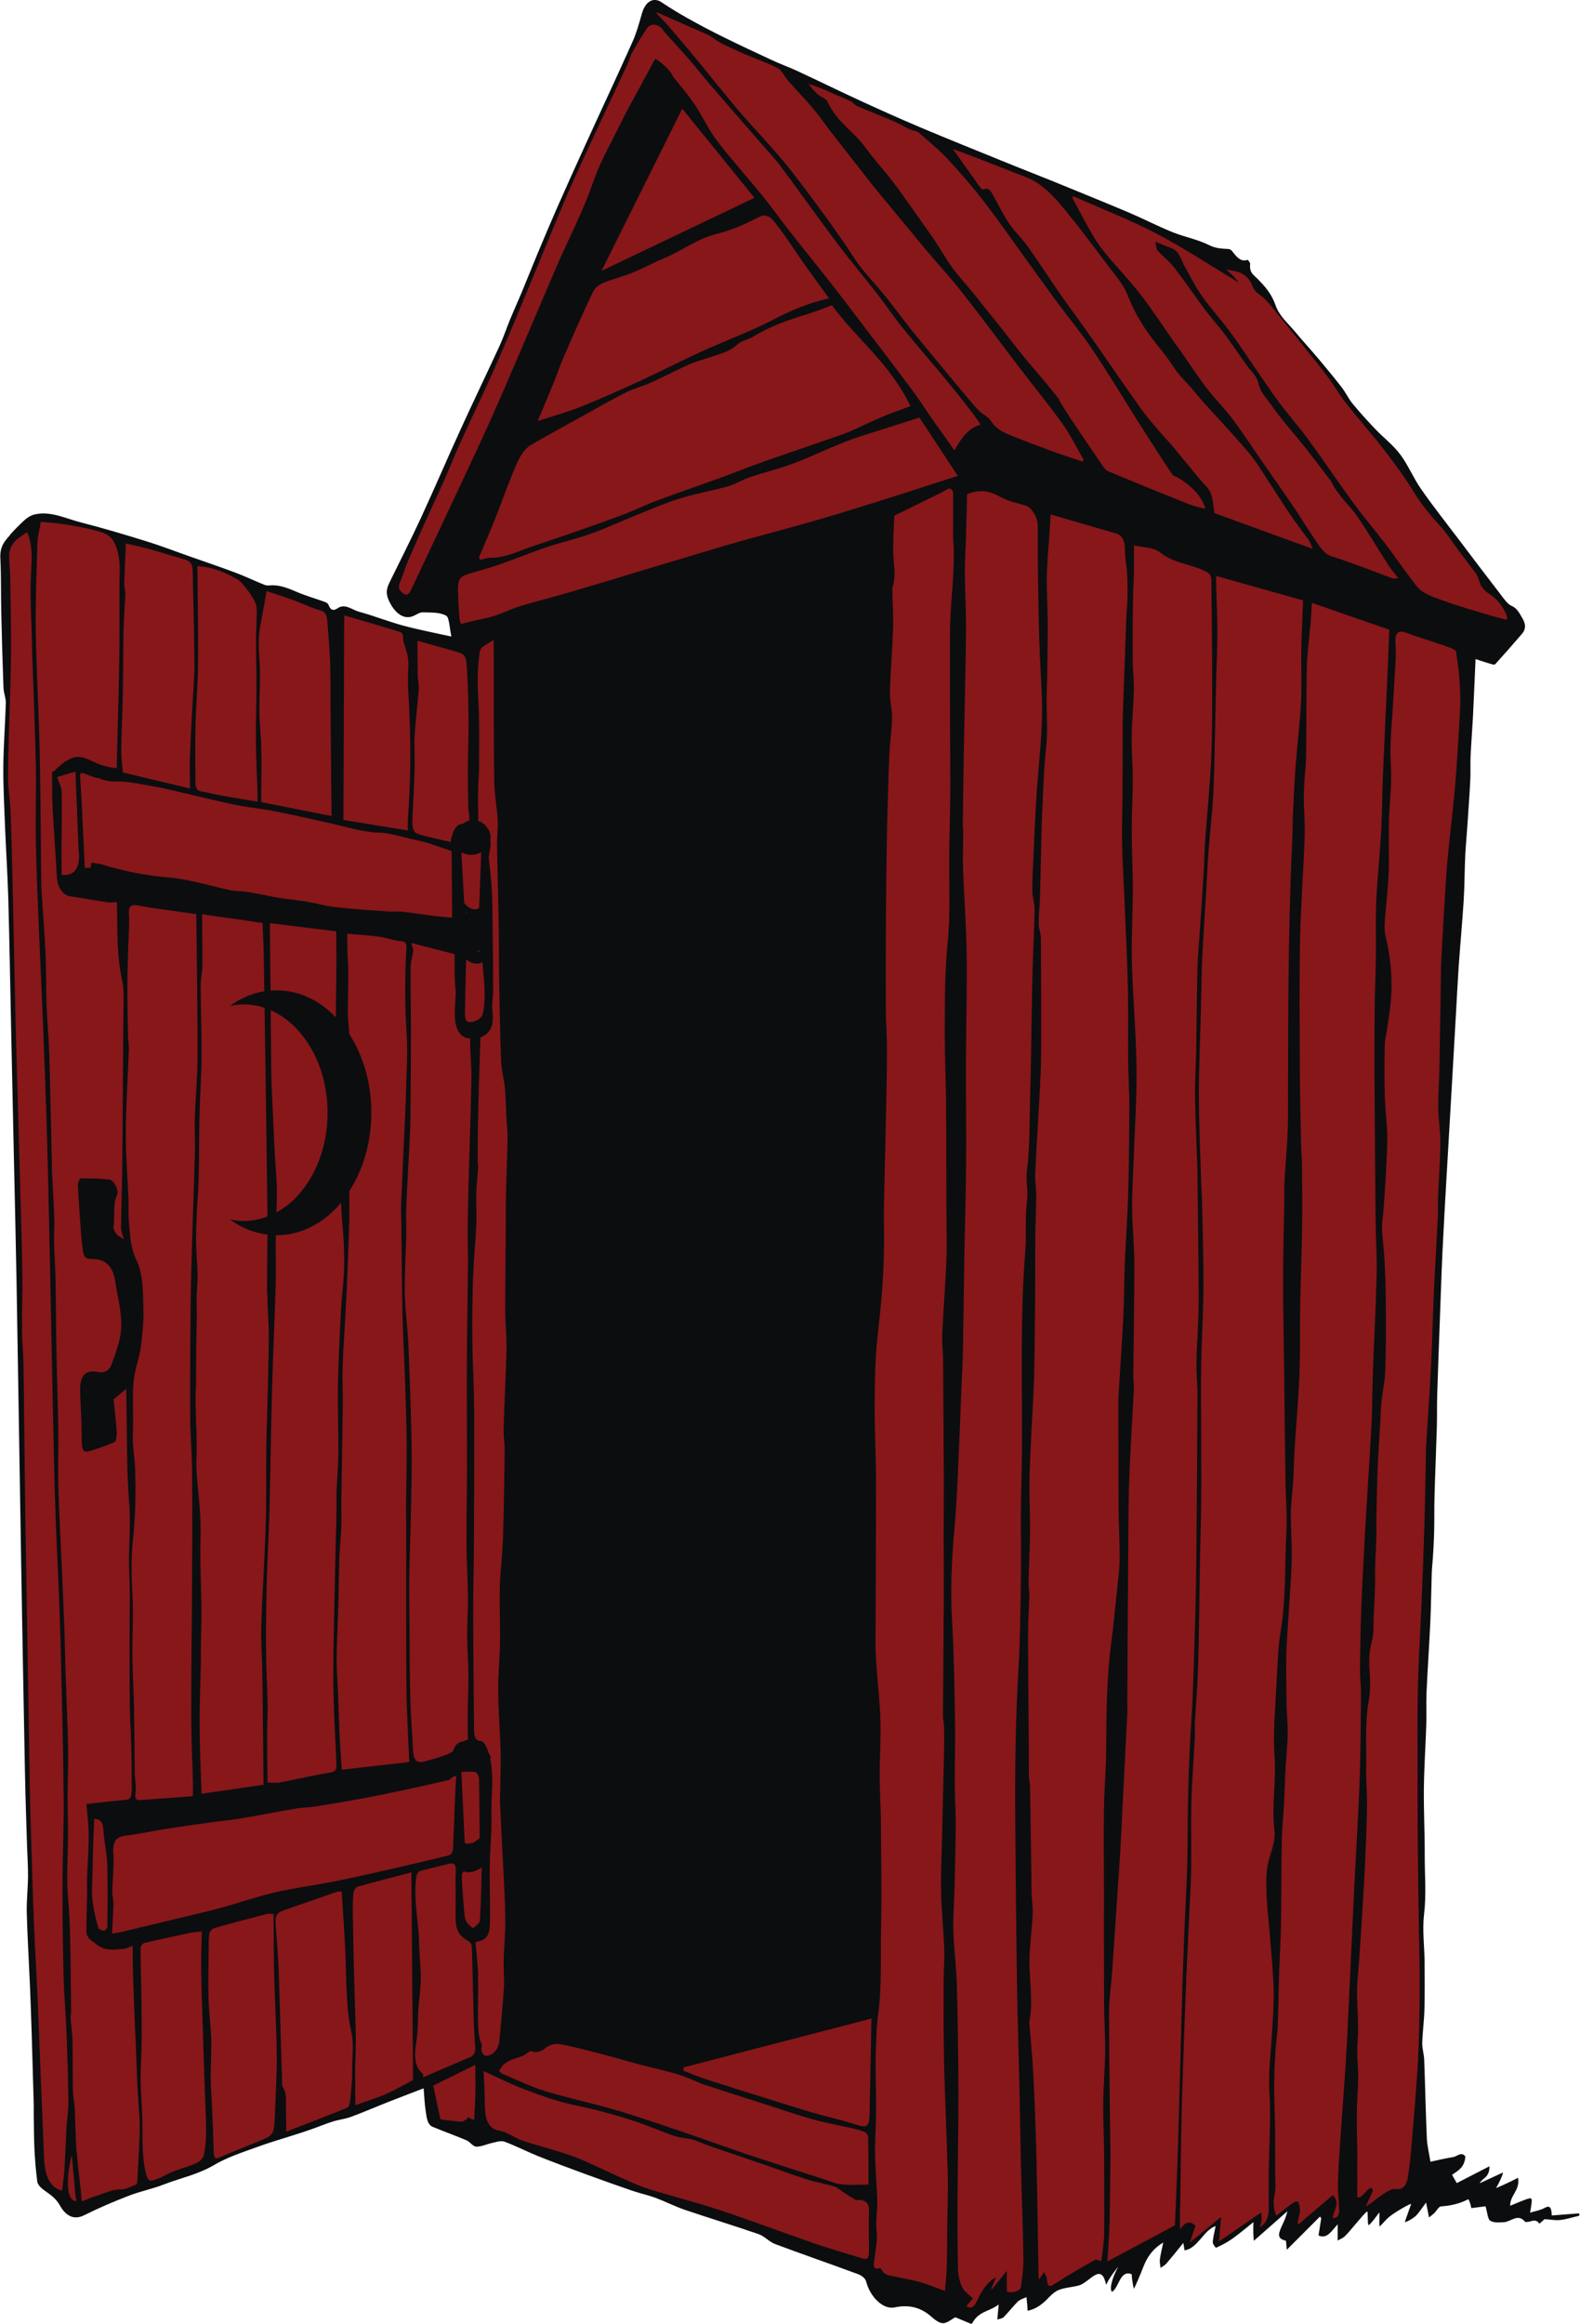 <?xml version="1.0" encoding="UTF-8"?><svg xmlns="http://www.w3.org/2000/svg" id="_ÎÓÈ_1" viewBox="0 0 202.04 297.19" aria-hidden="true" width="202px" height="297px"><defs><linearGradient class="cerosgradient" data-cerosgradient="true" id="CerosGradient_id30030fd9e" gradientUnits="userSpaceOnUse" x1="50%" y1="100%" x2="50%" y2="0%"><stop offset="0%" stop-color="#d1d1d1"/><stop offset="100%" stop-color="#d1d1d1"/></linearGradient><linearGradient/><style>.cls-1-62c4b4240146a{fill:#0c0d0f;}.cls-2-62c4b4240146a{fill:#88171a;stroke:#88171a;stroke-miterlimit:10;stroke-width:.25px;}</style></defs><path class="cls-2-62c4b4240146a" d="M61.26,121.75l-.31-.09c.11-.02,.21-.05,.32-.09v.18Z"/><path class="cls-2-62c4b4240146a" d="M59.68,116.81c-.07-.07-.13-.15-.2-.23,.09,.07,.18,.14,.28,.19l-.08,.03Z"/><path class="cls-2-62c4b4240146a" d="M51.91,139.55c-.02,.91-.06,1.83-.1,2.74-.17,3.82-.36,7.64-.52,11.45-.04,.84,0,1.7,.01,2.54,.05,4.01,.08,8.01,.16,12.01,.06,2.66,.22,5.31,.31,7.97,.09,2.75,.2,5.5,.22,8.25,.02,2.65-.06,5.3-.08,7.95,0,.85,.02,1.69,.02,2.54,0,6.95-.03,13.9,.03,20.83,.03,3.1,.23,6.19,.36,9.53-2.9,.33-5.76,.66-8.63,.99-.09-1.38-.2-2.77-.27-4.17-.09-1.88-.14-3.77-.21-5.65-.06-1.45-.19-2.9-.18-4.34,.03-2.4,.16-4.79,.23-7.19,.05-1.91,.05-3.82,.12-5.73,.05-1.37,.2-2.72,.25-4.09,.04-1.03-.02-2.07,0-3.1,.02-2.04,.07-4.08,.1-6.12,.03-2.29,.07-4.59,.09-6.89,0-1.48-.07-2.97-.02-4.45,.08-2.2,.25-4.39,.36-6.58,.11-2.08,.22-4.17,.29-6.25,.1-2.67,.24-5.34,.21-8.02,0-.46-.01-.93-.03-1.39,1.77-2.72,2.84-6.23,2.84-10.07s-1.06-7.33-2.83-10.05c0-.04,0-.08,0-.11,0-.75-.16-1.5-.17-2.25,0-1.88,.05-3.77,.06-5.65,0-.75-.09-1.49-.11-2.24-.02-.78-.02-1.56-.03-2.57,1.39,.12,2.74,.19,4.07,.37,.96,.13,1.91,.51,2.88,.59,.55,.05,.65,.34,.61,.98-.21,3.64-.21,7.27,.04,10.92,.16,2.39-.03,4.82-.08,7.23Z"/><path class="cls-2-62c4b4240146a" d="M61.79,124.41s.43,3.13-.06,5.29c-.18,.78-1.86,1.39-2.15,.75-.17-.38-.14-.99-.13-1.49,.04-2.07,.1-4.15,.15-6.27,.61,.56,1.4,.72,2.1,.39l.09,1.33Z"/><path class="cls-2-62c4b4240146a" d="M116.44,51.93c-1,.37-2.06,.74-3.11,1.16-.97,.39-1.92,.85-2.88,1.27-.85,.38-1.69,.81-2.55,1.12-3.53,1.24-7.07,2.43-10.59,3.67-1.7,.6-3.37,1.28-5.07,1.9-2.77,1.01-5.56,1.96-8.32,2.99-1.38,.51-2.73,1.19-4.11,1.71-1.95,.74-3.92,1.43-5.88,2.12-1.94,.68-3.89,1.33-5.83,1.98-1.79,.6-3.54,1.52-5.42,1.47-.42-.01-.85,.18-1.27,.27l-.19-.29c.71-1.68,1.43-3.34,2.11-5.04,.71-1.79,1.35-3.64,2.08-5.42,.64-1.57,1.25-3.25,2.52-3.98,2.32-1.34,4.66-2.61,6.99-3.9,1.7-.94,3.39-1.93,5.12-2.78,1.06-.53,2.19-.81,3.26-1.29,1.55-.7,3.07-1.51,4.62-2.21,.85-.38,1.74-.62,2.61-.92,1.3-.45,2.62-.69,3.81-1.75,.58-.52,1.35-.57,1.99-.97,2.21-1.37,4.53-2.14,6.87-2.86,1.07-.33,2.12-.76,3.16-1.14,3.23,4.38,7.36,7.37,10.06,12.9Z"/><path class="cls-2-62c4b4240146a" d="M61.52,109.01c-.09,2.38-.18,4.82-.27,7.14l-.36,.15h-.01c-.23,.02-.46-.02-.68-.11-.33-.14-.63-.39-.86-.74-.12-2.12-.24-4.2-.36-6.4h.08c.78,.37,1.66,.38,2.43-.05h.04Z"/><path class="cls-2-62c4b4240146a" d="M34.48,118.51c0-.15,.01-.29,.02-.44,2.91,.36,5.75,.7,8.46,1.04,.01,1.22,.03,2.25,.03,3.28,0,2.57-.06,5.15-.07,7.72-2.08-2.16-4.72-3.45-7.6-3.45-.26,0-.51,.01-.76,.03-.03-2.72-.05-5.45-.08-8.18Z"/><path class="cls-2-62c4b4240146a" d="M52.14,106.21c-2.79-.46-5.47-.9-8.24-1.35,.03-8.74,.07-17.4,.1-26.16,1.24,.36,2.52,.74,3.79,1.11,1.08,.32,2.16,.64,3.24,.98,.28,.09,.51,.17,.5,.78-.01,.47,.21,.96,.35,1.42,.26,.83,.39,1.59,.32,2.59-.13,1.71,.06,3.47,.12,5.21,0,.19,.01,.37,.02,.56,.21,4.54,.14,9.06-.21,13.57-.03,.41,0,.83,0,1.3Z"/><path class="cls-2-62c4b4240146a" d="M34.34,171.17c-.02,3.28-.13,6.56-.21,9.84-.03,1.31-.1,2.61-.11,3.92-.03,3.47,.03,6.94-.08,10.4-.13,4.22-.43,8.42-.56,12.64-.06,1.88,.1,3.79,.13,5.68,.04,2.24,.06,4.47,.08,6.71,.03,2.56,.05,5.12,.08,7.9-2.73,.4-5.29,.77-7.93,1.15-.07-2.08-.15-3.98-.2-5.88-.04-1.52-.06-3.05-.04-4.57,.02-1.92,.1-3.83,.14-5.75,.03-1.6,0-3.2,.06-4.8,.14-3.93-.22-7.87-.09-11.79,.09-2.89-.32-5.67-.51-8.5-.08-1.14,.04-2.31,.02-3.47-.03-1.86-.12-3.71-.15-5.57-.01-.82,.06-1.63,.07-2.45,.02-1.44,0-2.89,.02-4.33,.02-1.45,.06-2.89,.08-4.34,0-.67-.05-1.34-.03-2.01,.02-1,.14-2,.12-3-.02-1.35-.17-2.71-.19-4.06-.02-1.31,.05-2.62,.1-3.93,.07-1.48,.21-2.96,.24-4.45,.06-2.58,.03-5.16,.09-7.74,.06-2.52,.25-5.03,.27-7.54,.02-3.03-.1-6.07-.11-9.11,0-.91,.21-1.82,.22-2.74,.02-2.08-.03-4.16-.05-6.45,2.52,.36,5.07,.73,7.75,1.11,.06,1.66,.14,3.34,.16,5.01,.02,1.24,.04,2.49,.06,3.73-1.58,.26-3.07,.91-4.4,1.88,.56-.12,1.14-.2,1.73-.2,.93,0,1.84,.15,2.7,.44,.13,8.75,.26,17.5,.37,26.23,0,.15,0,.3,0,.45-.97,.38-2.01,.58-3.08,.58-.59,0-1.16-.08-1.73-.2,1.45,1.05,3.07,1.73,4.81,1.94-.01,2.52-.06,5.05-.05,7.57,.01,1.9,.2,3.8,.18,5.69Z"/><path class="cls-2-62c4b4240146a" d="M34.7,138.72c-.03-.74-.04-1.48-.05-2.23-.02-2.43-.05-4.86-.07-7.29,4.23,1.86,7.28,7.03,7.28,13.12,0,5.73-2.7,10.65-6.54,12.75,.03-.95,.06-1.89,.05-2.84,0-1.55-.18-3.11-.26-4.66-.15-2.95-.28-5.9-.41-8.85Z"/><path class="cls-2-62c4b4240146a" d="M43.59,153.88c.04,1.64,.25,3.27,.33,4.91,.06,1.3,.1,2.62,.04,3.92-.08,1.65-.31,3.28-.39,4.93-.16,3.19-.32,6.39-.38,9.58-.05,2.89,.07,5.78,.05,8.67-.01,1.64-.17,3.27-.23,4.9-.03,.74,.01,1.48,0,2.22-.11,4.87-.24,9.74-.33,14.6-.05,2.84-.12,5.68-.07,8.52,.06,3.14,.24,6.28,.38,9.41,.04,.76-.12,1.03-.71,1.13-2.17,.36-4.33,.87-6.49,1.28-.51,.1-1.03,.02-1.61,.02-.02-2.13-.05-4.21-.06-6.28,0-1.19,.09-2.37,.07-3.56-.04-2.26-.18-4.52-.19-6.78-.02-2.91,0-5.82,.07-8.73,.08-3.15,.27-6.3,.36-9.46,.1-3.64,.14-7.29,.22-10.94,.06-2.77,.14-5.55,.23-8.32,.11-3.28,.26-6.56,.35-9.84,.05-1.75-.03-3.5,0-5.25,0-.28,.01-.56,.02-.84,.03,0,.07,0,.1,0,3.19,0,6.1-1.59,8.26-4.19v.1Z"/><path class="cls-2-62c4b4240146a" d="M87.24,13.9c3.05,3.77,6.13,7.58,9.23,11.4-6.52,3.11-12.95,6.18-19.56,9.34,3.5-7.03,6.91-13.87,10.33-20.74Z"/><path class="cls-2-62c4b4240146a" d="M16.21,149.66c-.06-1.28-.13-2.56-.14-3.84-.01-1.4,0-2.8,.06-4.2,.09-2.49,.23-4.97,.32-7.46,.02-.56-.1-1.14-.11-1.71-.04-2.49-.1-4.97-.07-7.46,.02-2.29,.14-4.58,.22-6.87,0-.18,0-.37,0-.55-.15-1.72,.08-2,1.25-1.76,1.27,.26,2.54,.41,3.82,.59,1.09,.16,2.19,.31,3.52,.5,.06,6.08,.17,12.11,.16,18.13,0,2.65-.26,5.3-.35,7.95-.05,1.34,.05,2.69,.02,4.03-.1,3.72-.24,7.43-.35,11.14-.09,2.98-.18,5.95-.21,8.92-.05,4.7-.08,9.4-.06,14.1,.01,2.3,.23,4.6,.25,6.91,.04,4.68,.02,9.35,0,14.02-.03,5.74-.12,11.48-.11,17.22,0,3.01,.15,6.01,.23,9.02,0,.36-.01,.71-.03,1.36-2.26,.17-4.5,.34-6.73,.5-.53,.04-.72-.17-.59-1.03,.11-.73-.09-1.56-.1-2.34-.04-2.81-.05-5.62-.1-8.43-.04-2.21-.18-4.42-.21-6.63-.02-1.94,.08-3.88,.07-5.82-.01-1.64-.15-3.29-.17-4.93,0-1.33,.01-2.67,.16-3.98,.35-3.13,.4-6.27,.28-9.43-.05-1.36-.34-2.73-.28-4.07,.1-2.18-.08-4.35,.07-6.56,.12-1.78,.75-3.18,.96-4.81,.21-1.66,.38-3.37,.32-5.05-.07-2.07-.05-4.33-.93-6.07-.75-1.49-.74-3.09-.91-4.68-.12-1.05-.03-2.15-.07-3.22-.04-1.17-.13-2.33-.18-3.49Z"/><path class="cls-2-62c4b4240146a" d="M53.46,107.48c1.41,.28,2.78,.87,4.28,1.35,.02,2.73,.04,5.54,.07,8.52-.73-.07-1.5-.12-2.27-.22-1.41-.18-2.83-.4-4.24-.56-.5-.06-1.01,.03-1.51,0-2.3-.17-4.59-.31-6.88-.56-1.28-.14-2.54-.52-3.82-.73-1.13-.19-2.26-.27-3.39-.46-1.35-.23-2.69-.54-4.04-.76-.74-.12-1.5-.08-2.24-.23-1.44-.3-2.86-.71-4.3-1.02-1.14-.25-2.28-.5-3.43-.59-2.92-.24-5.8-.78-8.65-1.67-.44-.14-.91-.15-1.39-.23l-.09,.65h-.75c-.13-2.82-.26-5.54-.39-8.27-.06-1.2-.16-2.41-.21-3.61-.03-.71,1.74,.5,2.44,.41,.09-.01,.18,.13,.28,.16,.55,.13,1.07,.3,1.68,.27,1.65-.07,3.31,.36,4.96,.62,.84,.14,1.68,.33,2.52,.53,2.63,.6,5.25,1.26,7.89,1.82,1.62,.34,3.26,.48,4.89,.79,2.26,.44,4.51,.96,6.76,1.45,2.24,.48,4.48,1.23,6.73,1.34,1.76,.09,3.42,.69,5.12,1.03Z"/><path class="cls-2-62c4b4240146a" d="M33.4,95.89c-.03-1.63-.22-3.26-.25-4.9-.03-1.63,.09-3.26,.08-4.89-.01-1.51-.23-3.03-.15-4.52,.07-1.36,.42-2.68,.65-4.03,.1-.56,.19-1.12,.33-1.98,1.2,.41,2.42,.8,3.62,1.24,1.09,.4,2.15,.95,3.25,1.23,.58,.15,.83,.54,.89,1.22,.15,1.76,.3,3.53,.37,5.3,.07,1.82,.04,3.65,.06,5.47,.03,3.45,.06,6.9,.09,10.34,.01,1.3,.02,2.6,.04,3.97-2.9-.57-5.84-1.16-8.99-1.78,.01-2.28,.06-4.49,.02-6.68Z"/><path class="cls-2-62c4b4240146a" d="M99.54,29.04c1.15,1.49,2.19,3.15,3.29,4.71,1.01,1.43,2.05,2.83,3.2,4.42-2.67,.55-4.97,1.58-7.27,2.77-2.92,1.51-5.95,2.6-8.91,3.95-2.66,1.21-5.28,2.56-7.92,3.78-2.52,1.16-5.05,2.31-7.6,3.32-1.82,.73-3.68,1.23-5.59,1.86,.65-1.54,1.32-3.12,1.97-4.71,.48-1.17,.88-2.4,1.39-3.55,1.2-2.77,2.41-5.53,3.7-8.23,.26-.55,.82-.96,1.29-1.16,1.25-.52,2.54-.82,3.79-1.33,1.38-.56,2.72-1.3,4.1-1.87,2.15-.89,4.13-2.43,6.37-3,1.92-.48,3.83-1.24,5.65-2.23,1.27-.69,1.88,.37,2.56,1.25Z"/><path class="cls-2-62c4b4240146a" d="M16.1,234.74c1.65-.2,3.29-.57,4.94-.83,2.01-.32,4.02-.6,6.04-.88,1.19-.17,2.38-.26,3.57-.46,2.42-.41,4.84-.89,7.27-1.3,.79-.14,1.6-.12,2.4-.25,2.07-.33,4.15-.68,6.22-1.07,1.89-.35,3.78-.75,5.67-1.15,1.71-.37,3.42-.77,5.13-1.15,.3-.07,.46-.5,.99-.54-.2,3.03-.27,6.32-.4,9.19-.04,.83-.37,.92-.75,1.02-1.85,.46-3.71,.9-5.56,1.32-2.86,.65-5.71,1.32-8.58,1.9-2.6,.53-5.23,.85-7.82,1.44-2.39,.55-4.74,1.38-7.11,2.03-1.95,.53-3.92,.97-5.88,1.44-2.26,.55-4.52,1.09-6.77,1.63-.32,.08-.65,.1-1.16,.18,.07-1.4,.15-2.61,.18-3.81,.01-.5-.16-1.02-.15-1.52,.04-1.65,.22-3.3,.15-4.94-.07-1.82,.62-2.11,1.65-2.24Z"/><path class="cls-2-62c4b4240146a" d="M25.72,101.22c-.5-.07-.75-.42-.75-1.08-.01-2.5-.05-5,.01-7.49,.06-2.52,.29-5.04,.32-7.57,.04-3.48-.03-6.96-.06-10.44,0-.72-.01-1.45-.02-2.24,1.86,.1,3.52,.78,5.14,1.7,.09,.05,.18,.14,.27,.21,.49,.38,1.82,2.17,2.04,2.88,.11,.35,.15,.78,.15,1.17-.01,1.03-.1,2.07-.1,3.1,0,2.24,.06,4.47,.05,6.7,0,2.17-.09,4.35-.07,6.52,.02,2.12,.13,4.23,.2,6.35,.01,.4,0,.81,.02,1.49-1.63-.27-3.16-.52-4.69-.79-.84-.15-1.67-.39-2.51-.51Z"/><path class="cls-2-62c4b4240146a" d="M24.25,97.31c-.03,1.11,.01,2.23,.03,3.53-2.91-.69-5.77-1.37-8.6-2.05-.07-.95-.22-1.92-.2-2.89,.03-2.48,.15-4.95,.2-7.43,.05-2.61,.04-5.23,.09-7.84,.03-1.55,.17-3.09,.23-4.64,.02-.44-.15-.89-.14-1.33,.05-1.69,.13-3.37,.2-5.17,1.17,.28,2.22,.51,3.27,.8,1.42,.4,2.84,.87,4.26,1.26,.63,.17,1.02,.48,1.03,1.54,.05,3.85,.21,7.69,.21,11.53,0,2.29-.23,4.57-.34,6.86-.1,1.94-.2,3.88-.26,5.82Z"/><path class="cls-2-62c4b4240146a" d="M58.11,83.3c1.49,.34,1.48,.63,1.6,2.64,.12,2.07,.18,4.16,.19,6.24,.01,2.04-.08,4.08-.09,6.12-.01,1.58,.01,3.17,.05,4.75,.01,.61,.15,1.21,.14,1.82,0,.03,0,.05-.02,.08-.29,.07-.58,.21-.84,.42-.87,.01-1.27,.9-1.54,2.31-1.42-.34-2.85-.59-4.24-1.05-.65-.21-.68-1.19-.64-2,.08-2.07,.22-4.15,.28-6.22,.04-1.45-.08-2.91,0-4.35,.12-1.97,.38-3.93,.53-5.9,.04-.57-.12-1.16-.13-1.74-.03-1.41-.03-2.83-.04-4.48,1.55,.43,2.96,.83,4.37,1.23,.13,.04,.24,.12,.37,.15Z"/><path class="cls-2-62c4b4240146a" d="M60.79,226.62c.18,.04,.44,.56,.45,.87,.05,2.48,.06,4.96,.08,7.55-.26,.23-.57,.47-.88,.62l-.74,.13c-.1-.02-.2-.07-.29-.14l-.43-9.06c.68,0,1.26-.08,1.82,.04Z"/><path class="cls-2-62c4b4240146a" d="M60.29,79.44c-.43,.1-.85,.22-1.35,.35-.04-.14-.18-.38-.2-.64-.08-1.14-.16-2.28-.19-3.43-.04-1.6,.18-1.98,1.3-2.33,1.36-.42,2.73-.77,4.09-1.25,2.04-.71,4.07-1.55,6.12-2.24,1.82-.61,3.67-1.01,5.48-1.66,1.99-.71,3.94-1.63,5.92-2.42,1.82-.73,3.63-1.52,5.48-2.09,2.04-.63,4.12-.98,6.17-1.56,.94-.27,1.84-.85,2.77-1.16,1.85-.62,3.73-1.07,5.57-1.76,2.3-.87,4.55-1.97,6.85-2.85,1.74-.67,3.52-1.17,5.28-1.74,1.27-.41,2.54-.81,4-1.28,1.5,2.28,3.17,4.81,4.91,7.46-3.64,1.17-7.06,2.29-10.48,3.36-2.69,.84-5.38,1.67-8.07,2.44-3.06,.88-6.12,1.68-9.18,2.53-1.46,.41-2.92,.85-4.37,1.28-2.65,.79-5.3,1.59-7.95,2.39-3.18,.96-6.36,1.93-9.54,2.86-2.14,.63-4.29,1.16-6.43,1.8-1.1,.33-2.17,.89-3.27,1.24-.96,.3-1.94,.46-2.91,.69Z"/><path class="cls-2-62c4b4240146a" d="M68.07,262.35c.62,.21,1.13,0,1.7-.46,.52-.41,1.24-.58,1.84-.47,1.8,.32,3.58,.81,5.37,1.27,1.41,.36,2.81,.79,4.22,1.16,1.91,.51,3.84,.93,5.74,1.5,1.1,.33,2.16,.92,3.26,1.28,2.52,.84,5.04,1.63,7.57,2.44,2.05,.66,4.09,1.37,6.16,1.95,1.67,.47,3.37,.76,5.06,1.15,.53,.12,1.07,.26,1.58,.47,.19,.07,.46,.37,.47,.57,.04,2.03,.04,4.06,.04,6.17-1.18,0-2.31,.08-3.43-.04-.79-.08-1.56-.43-2.34-.68-3.14-1.01-6.27-2-9.4-3.04-2.2-.73-4.38-1.54-6.57-2.29-3.41-1.15-6.81-2.36-10.23-3.39-3.11-.93-6.26-1.57-9.36-2.51-1.86-.57-3.68-1.46-5.51-2.23-.16-.07-.3-.25-.42-.35,.76-1.49,2-1.48,3.09-1.97,.26-.12,.49-.37,.74-.52,.12-.07,.29-.07,.42-.03Z"/><path class="cls-2-62c4b4240146a" d="M61.59,238.81c-.06,2.15-.1,4.47-.24,6.77-.02,.37-.53,.72-.85,.97-.1,.07-.35-.24-.53-.39-.67-.56-.6-1.55-.68-2.42-.12-1.28-.22-2.57-.26-3.86,0-.17,.1-.41,.22-.58,.2,.08,.4,.12,.61,.13,.61,.01,1.18-.27,1.73-.61Z"/><path class="cls-2-62c4b4240146a" d="M58.12,223.46c-.1,.17-.19,.36-.24,.56-1.16,.6-2.41,.92-3.65,1.25-1.06,.28-1.39-.26-1.45-1.76-.08-2.13-.28-4.25-.33-6.38-.08-2.97-.07-5.94-.09-8.91-.02-2.13-.07-4.26-.04-6.38,.04-2.92,.17-5.84,.22-8.76,.05-2.75,.13-5.5,.08-8.25-.08-4.33-.23-8.67-.42-13-.09-2.18-.42-4.36-.45-6.54-.04-2.44,.13-4.88,.19-7.32,.03-1.18-.06-2.38,0-3.56,.11-2.77,.28-5.53,.42-8.3,.05-.96,.1-1.92,.11-2.88,.03-3.64,.07-7.28,.07-10.92,0-2.86-.07-5.72-.05-8.58,0-.71,.25-1.42,.33-2.14,.03-.23-.11-.49-.24-1,1.92,.49,3.71,.95,5.55,1.42,0,1.28-.03,2.48,.04,3.66,.03,.44,.07,.89,.11,1.33-.06,1.09-.18,2.22-.11,3.3,.06,.93,.38,1.73,.95,2.17,.31,.23,.65,.34,.99,.31,0,.07,0,.14,0,.21,0,1.69,.19,3.38,.16,5.07-.08,4.39-.24,8.77-.36,13.15-.05,1.91-.1,3.82-.11,5.73-.01,1.67,.04,3.34,.03,5.01-.04,4.15-.12,8.3-.14,12.44-.02,4.46,.02,8.93,.02,13.38,0,3.17-.09,6.33-.07,9.49,.01,2.34,.16,4.67,.19,7,.02,1.67-.11,3.35-.1,5.02,.01,1.71,.16,3.42,.17,5.12,.01,1.47-.09,2.95-.1,4.42-.02,1.21,.01,2.43,.02,3.65-.2,.04-.4,.12-.59,.22-.42,.05-.82,.25-1.11,.72Z"/><path class="cls-2-62c4b4240146a" d="M9.72,281.54c-1.97-.1-.68-5.83-.61-5.86,.14,.63,.4,4.97,.61,5.86Z"/><path class="cls-2-62c4b4240146a" d="M66.52,267.01c1.65,.66,3.32,1.26,5.01,1.75,1.61,.47,3.24,.73,4.86,1.15,1.64,.43,3.28,.89,4.91,1.44,1.63,.55,3.24,1.26,4.87,1.82,.79,.27,1.63,.28,2.44,.5,.67,.18,1.31,.53,1.98,.75,2.46,.85,4.93,1.68,7.39,2.52,1.78,.61,3.56,1.28,5.35,1.85,1.08,.34,2.19,.49,3.27,.84,.49,.15,.94,.56,1.41,.86,.47,.29,.93,.62,1.41,.86,.21,.1,.48-.03,.7,.03,.59,.15,1.05,.39,1,1.49-.07,1.63,0,3.28,0,4.92,0,1.05-.19,1.27-.91,1.04-2.08-.65-4.17-1.25-6.24-1.96-4.06-1.4-8.1-2.94-12.17-4.28-2.97-.98-5.97-1.71-8.94-2.65-1.39-.44-2.75-1.11-4.11-1.71-1.83-.81-3.63-1.76-5.48-2.44-2.14-.78-4.33-1.29-6.49-2.01-.96-.32-1.87-1.09-2.83-1.24-1.84-.29-2-1.92-1.98-3.92,0-1.22-.09-2.44-.15-3.73,1.66,.75,3.17,1.51,4.71,2.12Z"/><path class="cls-2-62c4b4240146a" d="M84.74,3.83c1.09,1.28,2.24,2.46,3.34,3.73,.91,1.04,1.76,2.16,2.67,3.21,2.25,2.61,4.52,5.2,6.78,7.8,.77,.89,1.58,1.73,2.3,2.7,2.46,3.31,4.86,6.69,7.33,9.98,1.57,2.09,3.23,4.03,4.83,6.09,1.17,1.5,2.26,3.12,3.45,4.6,1.77,2.2,3.61,4.3,5.41,6.47,1.03,1.24,2.05,2.51,3.05,3.81,.21,.27,1.32,1.69,1.48,2.1-1.42,.41-2.28,1.43-3.34,3.29-.5-.83-2.5-3.5-3.02-4.29-.83-1.25-1.67-2.5-2.55-3.68-2.31-3.09-4.64-6.13-6.97-9.19-1.04-1.37-2.08-2.75-3.13-4.09-1.86-2.36-3.74-4.68-5.59-7.04-1.12-1.43-2.19-2.94-3.33-4.34-1.91-2.35-3.92-4.56-5.78-7-1.08-1.42-1.9-3.23-2.92-4.73-.91-1.34-1.95-2.51-2.74-3.51-.11-.55-1.45-1.81-2.23-2.23-.71,1.32-1.46,2.69-2.2,4.06-.74,1.37-1.5,2.72-2.19,4.14-1.23,2.51-2.63,4.91-3.57,7.62-1.36,3.93-3.22,7.38-4.8,11.07-1.48,3.45-2.94,6.92-4.42,10.36-1.31,3.06-2.62,6.12-3.97,9.13-1.3,2.9-2.66,5.74-3.99,8.61-1.13,2.42-2.26,4.82-3.4,7.23-.91,1.94-1.83,3.88-2.75,5.81-.26,.55-.59,.67-1.01,.31-.36-.31-.68-.56-.38-1.29,.37-.91,.65-1.89,1.04-2.79,.83-1.94,1.69-3.86,2.56-5.78,.7-1.56,1.43-3.09,2.12-4.66,.72-1.63,1.38-3.3,2.12-4.92,1.1-2.44,2.26-4.83,3.37-7.27,.95-2.09,1.87-4.2,2.77-6.33,1.35-3.21,2.67-6.44,4.01-9.67,1.41-3.38,2.77-6.81,4.26-10.12,2.23-4.96,4.57-9.83,6.86-14.76,.23-.5,.37-1.09,.63-1.55,.57-1.03,1.18-2.02,1.8-2.99,.53-.83,1.47-.7,2.14,.09Z"/><path class="cls-2-62c4b4240146a" d="M53.52,256.4c.1-1.12,.27-2.24,.27-3.35,0-1.51-.19-3.01-.22-4.52-.06-2.86-.78-5.68-.33-8.56,.04-.25,.25-.59,.42-.64,1.2-.33,2.4-.59,3.6-.9,.89-.23,1.07,.02,.99,1.3-.05,.79,0,1.6,0,2.4,0,.92,0,1.83-.02,2.75-.02,1.94,.35,2.68,1.63,3.39,.19,.1,.44,.44,.45,.68,.11,3.14,.16,6.28,.25,9.41,.03,1.13,.09,2.26,.18,3.38,.06,.73-.13,1.16-.62,1.37-1.86,.79-3.72,1.6-5.58,2.39-.12,.05-.24,.11-.43,.21-.03-.22-.02-.44-.08-.48-1.44-1.16-.9-3.27-.74-4.63,.17-1.42,.09-2.81,.22-4.2Z"/><path class="cls-2-62c4b4240146a" d="M36.4,244.28c2.23-.78,4.46-1.55,6.69-2.32,.17-.06,.36,0,.57,0,.16,2.53,.33,4.97,.45,7.41,.1,2.13,.1,4.26,.24,6.38,.09,1.38,.22,2.78,.53,4.09,.39,1.67,.09,3.3,.12,4.94,.03,1.3-.14,2.62-.26,3.92-.03,.32-.18,.81-.36,.88-2.58,1.05-5.17,2.04-7.82,3.06-.01-1.16-.01-2.17-.03-3.18-.02-.88,.12-1.81-.43-2.54-.07-.09-.05-.34-.06-.52-.08-2.38-.15-4.75-.22-7.13-.08-2.52-.13-5.05-.24-7.57-.08-1.75-.22-3.49-.35-5.24-.11-1.49,.03-1.77,1.17-2.17Z"/><path class="cls-2-62c4b4240146a" d="M60.77,248.43c.41-.15,.79-.19,1.11-.41,.77-.53,.74-1.62,.75-2.59,.02-2.28-.06-4.57-.03-6.86,.03-2.09,.27-4.18,.21-6.26-.07-2.44,.37-4.94-.15-7.33,.06-.12,.07-.28,0-.43-.05-.1-.11-.19-.18-.28-.05-.16-.1-.32-.16-.48-.17-.46-.53-1.08-.81-1.09-.86-.03-.91-.81-.92-1.61-.05-5.05-.1-10.1-.11-15.16,0-2.66,.08-5.32,.09-7.99,.03-4.64,.04-9.29,.04-13.94,0-2.03,0-4.06-.05-6.1-.05-2.23-.18-4.46-.19-6.7-.02-2.65,0-5.3,.1-7.94,.08-2.21,.31-4.41,.41-6.63,.06-1.37-.04-2.76,0-4.13,.03-1.04,.16-2.07,.23-3.1,.02-.24-.05-.5-.05-.74,0-1.44,0-2.88,.02-4.32,.04-2.08,.09-4.16,.15-6.23,.05-1.75,.12-3.51,.18-5.38,1.42-.68,1.75-1.55,1.51-3.69-.08-.66,.11-1.38,.11-2.07,0-2.21,0-4.41-.05-6.62-.05-2.84,.04-5.72-.28-8.5-.08-.71-.16-1.41-.23-2.11,.02-.21,.05-.41,.08-.62,.09-.55,.23-1.14,.11-1.66,.04-.2,.05-.42,.02-.64-.06-.43-.24-.79-.48-.98-.03-.26-.52-.51-.8-.76l-.07,.05c-.07-.04-.13-.07-.2-.09-.01-1.32-.04-2.64-.02-3.96,0-.88,.12-1.77,.12-2.65,0-3.02,.08-6.06-.1-9.07-.12-1.97-.11-3.88,.17-5.81,.04-.28,.18-.62,.34-.75,.43-.34,.91-.58,1.46-.91,0,1.07,.02,2.03,.02,3,.01,5-.02,9.99,.05,14.98,.02,1.71,.36,3.41,.45,5.13,.06,1.06-.11,2.13-.09,3.2,.06,3.43,.16,6.85,.22,10.28,.04,2.22,.01,4.44,.05,6.66,.06,3.54,.12,7.08,.25,10.62,.04,1.14,.38,2.26,.49,3.41,.12,1.2,.12,2.42,.18,3.64,.05,.91,.17,1.82,.16,2.73-.04,2.4-.15,4.79-.21,7.18-.03,1.34,0,2.69-.02,4.04-.02,3.66-.07,7.33-.07,10.99,0,1.61,.2,3.22,.16,4.82-.08,3.39-.27,6.77-.37,10.16-.03,.97,.15,1.95,.14,2.92-.05,3.73-.1,7.46-.22,11.18-.07,2.02-.34,4.03-.4,6.05-.06,2.38,.06,4.78,.02,7.16-.03,2.14-.25,4.27-.23,6.4,.02,2.43,.23,4.85,.3,7.28,.05,1.56-.01,3.12-.03,4.69,0,.76-.07,1.53-.03,2.29,.1,2.42,.24,4.84,.36,7.25,.12,2.53,.28,5.05,.31,7.58,.02,1.71-.16,3.41-.21,5.12-.03,1.19,.1,2.4,.03,3.59-.15,2.3-.37,4.59-.59,6.87-.11,1.12-1.11,2.06-1.9,1.78-.18-.06-.45-.65-.4-.8,.21-.59-.11-.89-.21-1.33-.19-.82-.21-1.74-.22-2.62-.02-1.81,.06-3.62,0-5.42-.04-1.42-.23-2.84-.35-4.25Z"/><path class="cls-2-62c4b4240146a" d="M60.77,267.62c-.02,1.14-.11,2.28-.17,3.52-.31-.12-.61-.24-.91-.36l.04,.24c-.28,.12-.56,.37-.84,.35-.95-.07-1.9-.22-2.6-.31l-.92-4.29c1.87-.93,3.6-1.78,5.38-2.66,0,1.14,.04,2.33,.02,3.52Z"/><path class="cls-2-62c4b4240146a" d="M45.24,252.54c-.07-2.66-.12-5.31-.16-7.97-.01-.84,0-1.69,.09-2.51,.03-.29,.32-.69,.53-.75,2.22-.62,4.44-1.18,6.87-1.82,.07,8.92,.14,17.7,.22,26.55-1.08,.56-2.26,1.26-3.48,1.79-1.24,.55-2.52,.93-3.9,1.43-.01-1.51-.04-2.9-.03-4.28,.01-1.56,.11-3.12,.09-4.68-.04-2.59-.16-5.17-.22-7.76Z"/><path class="cls-2-62c4b4240146a" d="M7.84,111.91c-.01-.87-.03-1.76-.03-2.65,.01-2.64,.07-5.29,.03-7.93,0-.6-.35-1.19-.59-1.93l2.35-.69c.12,3.13,.25,6.31,.38,9.5,0,.15,0,.3,.01,.44,.3,2.24-.47,3.46-2.16,3.25Z"/><path class="cls-2-62c4b4240146a" d="M3.43,68.05c.86,2.01,.51,4.12,.45,6.24-.07,2.42,.09,4.85,.15,7.28,.02,.74,.02,1.47,.05,2.21,.16,4.68,.36,9.36,.46,14.03,.07,3.3-.07,6.61,0,9.9,.08,4.08,.28,8.15,.44,12.22,.13,3.18,.29,6.36,.42,9.54,.21,5.52,.44,11.04,.59,16.55,.19,7.03,.32,14.06,.47,21.08,.13,6.44,.25,12.87,.39,19.3,.06,2.81,.15,5.61,.25,8.42,.12,3.18,.29,6.36,.41,9.54,.1,2.46,.18,4.93,.24,7.39,.13,6.02,.3,12.04,.35,18.05,.04,3.82-.14,7.63-.15,11.44,0,3.84,.04,7.68,.14,11.51,.06,2.4,.28,4.79,.37,7.18,.12,2.98,.21,5.96,.25,8.94,.01,1.07-.19,2.14-.25,3.22-.1,1.77-.15,3.54-.26,5.31-.06,.91-.19,1.81-.29,2.75-.31-.07-.34-.08-.36-.09-1.61-.69-1.91-2.47-1.98-4.5-.12-3.5-.28-7-.43-10.51-.13-3.22-.24-6.45-.38-9.68-.14-3.09-.33-6.18-.46-9.28-.14-3.45-.23-6.91-.34-10.36-.06-1.94-.13-3.88-.17-5.81-.2-11.93-.4-23.88-.59-35.85-.06-3.84-.09-7.69-.14-11.54-.03-2.67-.05-5.35-.1-8.02-.03-1.5-.18-3-.19-4.51-.02-2.32,.08-4.65,.05-6.97-.05-3.67-.18-7.34-.28-11.01,0-.29,0-.59-.02-.88-.09-3.35-.18-6.71-.28-10.07-.09-3.16-.19-6.31-.27-9.47-.13-5.7-.24-11.4-.37-17.1-.08-3.57-.16-7.14-.29-10.71-.05-1.49-.34-2.97-.33-4.46,.03-3.45,.17-6.89,.26-10.34,.05-2.02,.13-4.05,.13-6.07,0-2.99-.05-5.97-.1-8.96-.02-1.1-.19-2.21-.13-3.29,.03-.52,.37-1.12,.69-1.45,.47-.5,1.05-.8,1.56-1.17Z"/><path class="cls-2-62c4b4240146a" d="M13.27,246.94c-.26-.02-.69-.16-.76-.41-.47-1.67-.86-3.37-.79-5.21,.08-2.04,.11-4.1,.17-6.14,.03-.84,.08-1.69,.12-2.56,.71,.08,1.09,.34,1.15,1.39,.09,1.48,.45,2.94,.5,4.41,.09,2.65,.05,5.31,.02,7.96,0,.2-.28,.56-.42,.55Z"/><path class="cls-2-62c4b4240146a" d="M9.27,267.38c-.04-2.14,0-4.28-.05-6.42-.02-.92-.17-1.83-.24-2.75-.02-.33,.07-.68,.06-1.02-.03-3-.05-6-.12-9-.04-1.72-.1-3.44-.25-5.14-.23-2.55-.08-5.08-.03-7.63,.04-1.91-.05-3.82-.05-5.73,0-2,.11-4,.07-6-.07-3.35-.23-6.7-.34-10.06-.06-1.8-.07-3.6-.14-5.39-.12-3.19-.27-6.37-.41-9.56-.12-2.83-.29-5.67-.36-8.5-.06-2.52,.03-5.05-.01-7.58-.05-3.17-.17-6.35-.23-9.52-.06-3.15-.06-6.3-.12-9.46-.03-1.61-.15-3.21-.19-4.82-.02-1.01,.07-2.02,.03-3.02-.07-1.92-.19-3.83-.29-5.75-.02-.33-.01-.66-.02-.99-.11-4.72-.19-9.44-.33-14.16-.06-2.05-.26-4.09-.34-6.13-.08-2.26-.04-4.53-.14-6.78-.12-2.69-.35-5.38-.51-8.07-.05-.79-.04-1.58-.05-2.37-.06-5.26-.08-10.53-.2-15.8-.11-4.96-.41-9.92-.49-14.88-.05-3.77,.1-7.54,.21-11.32,.02-.84,.26-1.67,.44-2.76,.95,.1,2,.16,3.05,.33,1.28,.2,2.56,.42,3.82,.75,.74,.19,1.57,.4,2.14,1.01,.5,.52,.83,1.58,.98,2.49,.17,1.05,.07,2.19,.07,3.29,0,3.49,.02,6.98-.04,10.47-.07,4.4-.21,8.79-.32,13.18-.67-.07-1.34-.21-2-.43-.73-.25-1.43-.67-2.17-.91-1.41-.45-2.68,.54-3.8,1.69l-.29,.14c.02,1.34-.02,2.9,.06,4.46,.15,2.99,.39,5.97,.55,8.95,.07,1.34,.77,2.35,1.72,2.48,1.57,.22,3.14,.52,4.72,.76,.38,.06,.77,0,1.25-.01,.02,1.37,.02,2.65,.05,3.93,.04,2.03,.17,4.02,.6,6.02,.34,1.56,.14,3.35,.18,5.03,0,.33-.02,.66-.02,.99-.04,5.84-.07,11.67-.13,17.5-.03,2.74-.13,5.48-.16,8.22,0,.41,.2,.83,.36,1.43-.41-.29-.73-.42-.96-.7-.18-.21-.4-.64-.36-.9,.21-1.37-.13-2.86,.48-4.16,.22-.49-.45-1.83-.98-1.89-1.23-.13-2.46-.16-3.69-.15-.13,0-.39,.57-.37,.85,.1,2.1,.26,4.19,.41,6.29,.05,.71,.15,1.41,.23,2.11,.11,1.01,.61,1.05,1.2,1.06,1.64,.02,2.65,.81,2.95,2.95,.35,2.44,1.16,4.85,.53,7.4-.26,1.06-.62,2.07-.98,3.06-.38,1.03-1.09,1.18-1.8,1.04-1.66-.32-2.36,.52-2.25,2.78,.1,2.07,.2,4.14,.21,6.21,0,1.03,.3,1.35,.93,1.15,1.1-.34,2.2-.7,3.27-1.18,.18-.08,.3-.87,.27-1.3-.1-1.47-.28-2.93-.4-4.17l1.62-1.32c0,.34,0,.72,.01,1.1,.1,4.56,.01,9.15,.37,13.66,.24,2.96-.14,5.82,0,8.74,.14,2.93,.03,5.88,.04,8.83,0,2.72,0,5.44,.03,8.16,.02,1.71,.15,3.41,.19,5.12,.04,1.73,.06,3.46,.06,5.19,0,1.6-.09,1.7-1.16,1.79-1.55,.13-3.09,.32-4.64,.49,.11,1.35,.29,2.62,.29,3.89,0,1.89-.15,3.78-.21,5.67-.02,.7,.03,1.41,.01,2.11-.03,1.58-.1,3.16-.09,4.74,0,.3,.23,.73,.44,.89,.62,.48,1.27,1.05,1.94,1.22,.79,.2,1.62,.05,2.43,0,.32-.02,.63-.21,1.11-.39,.01,1.31,0,2.48,.04,3.65,.08,2.4,.18,4.79,.27,7.19,.02,.45,.06,.89,.07,1.34,.08,1.86,.13,3.72,.22,5.58,.08,1.6,.23,3.2,.29,4.8,.04,.99-.02,1.99-.06,2.98-.07,1.52-.15,3.04-.24,4.56,0,.15-.07,.4-.14,.43-.65,.21-1.21,.65-1.96,.63-1.03-.03-2.06,.48-3.08,.81-.65,.2-1.29,.48-1.92,.72-.06-.63-.09-1.02-.13-1.42-.17-1.64-.4-3.28-.52-4.93-.13-1.86-.14-3.73-.23-5.6-.04-.73-.22-1.45-.23-2.17Z"/><path class="cls-2-62c4b4240146a" d="M17.94,249.08c0-.2,.31-.52,.5-.57,1.97-.46,3.95-.89,5.93-1.31,.37-.08,.75-.08,1.41-.15-.03,1.52-.11,3.04-.09,4.55,.03,2.42,.12,4.83,.19,7.24,0,.14,.02,.29,.02,.43,.08,2.56,.15,5.11,.24,7.66,.06,1.87,.18,3.74,.19,5.61,0,1.05-.08,2.14-.3,3.13-.1,.44-.59,.83-.96,1-1,.44-2.04,.71-3.05,1.11-.74,.29-1.44,.77-2.19,.98-.4,.12-.9,.48-1.19-.69-.63-2.57-.38-5.17-.5-7.76-.07-1.55-.19-3.1-.2-4.65,0-1.5,.13-3.01,.13-4.51,0-2.51-.04-5.02-.08-7.53-.02-1.52-.08-3.03-.07-4.55Z"/><path class="cls-2-62c4b4240146a" d="M26.66,249.16c.01-.63-.03-1.3,.09-1.89,.06-.3,.41-.6,.67-.67,2.22-.63,4.45-1.22,6.68-1.8,.22-.06,.46,0,.85,0,.03,2.73,.02,5.35,.08,7.97,.09,3.35,.3,6.69,.33,10.03,.03,2.49-.14,4.98-.23,7.46-.11,2.78-.11,2.79-1.98,3.57-1.73,.72-3.47,1.39-5.19,2.14-.53,.23-.64-.07-.66-.7-.06-1.86-.13-3.73-.21-5.59-.05-1.31-.17-2.63-.18-3.94-.01-1.62,.11-3.24,.07-4.86-.04-1.53-.25-3.05-.32-4.57-.06-1.33-.05-2.67-.05-4.01,0-1.04,.02-2.08,.04-3.12Z"/><path class="cls-2-62c4b4240146a" d="M181.98,75.69c-.69-.43-1.24-1.31-1.81-2.06-.99-1.3-1.93-2.69-2.92-3.99-1.36-1.78-2.8-3.46-4.14-5.28-1.92-2.62-3.76-5.37-5.68-8-1.25-1.71-2.62-3.25-3.88-4.94-1.05-1.41-2.03-2.92-3.05-4.38-1.05-1.52-2.07-3.09-3.16-4.56-1.19-1.6-2.5-3.03-3.66-4.67-.82-1.15-1.48-2.51-2.2-3.79-.34-.61-.57-1.42-1-1.85-.44-.44-1.06-.55-1.6-.79-.29-.13-.59-.25-1.14-.48,.13,.5,.14,.96,.31,1.15,.69,.77,1.49,1.36,2.13,2.19,1.42,1.83,2.75,3.8,4.15,5.67,.7,.93,1.48,1.74,2.18,2.68,1.01,1.36,1.98,2.78,2.96,4.17,.5,.72,1.26,1.32,1.45,2.18,.3,1.36,1.09,2.01,1.68,2.87,1.31,1.89,2.81,3.52,4.21,5.28,1.09,1.38,2.16,2.8,3.23,4.21,.08,.1,.17,.2,.23,.32,.9,1.85,2.32,2.95,3.4,4.54,1.34,1.98,2.59,4.08,3.89,6.11,.34,.53,.75,.99,1.27,1.67-.37,.04-.52,.1-.65,.06-2.61-.95-5.2-2.01-7.83-2.83-1.03-.32-1.57-1.27-2.19-2.18-.96-1.41-1.87-2.91-2.83-4.32-1.25-1.84-2.53-3.65-3.8-5.47-1.29-1.86-2.53-3.78-3.86-5.56-1.06-1.41-2.28-2.6-3.35-4-1.12-1.45-2.14-3.04-3.21-4.57-.27-.39-.56-.75-.83-1.14-1.46-2.08-2.86-4.24-4.38-6.21-1.42-1.84-2.98-3.45-4.45-5.21-.62-.74-1.2-1.57-1.72-2.45-.89-1.51-1.71-3.11-2.55-4.67v-.32c3.56,1.58,7.17,2.97,10.67,4.79,3.56,1.85,7,4.14,10.49,6.23,.05-.13-.99-1.21-1.55-1.61,1.31,.26,2.67,.21,3.44,2.23,.27,.71,1.03,1.04,1.56,1.56,.28,.28,.55,.58,.81,.9,2.3,2.86,4.61,5.69,6.88,8.59,.92,1.18,1.7,2.57,2.62,3.74,1.58,2.01,3.25,3.88,4.81,5.9,1.33,1.72,2.65,3.47,3.82,5.39,1.09,1.8,2.35,3.26,3.65,4.7,.67,.73,1.23,1.64,1.84,2.47,.83,1.12,1.68,2.22,2.51,3.34,.24,.32,.37,.69,.5,1.14,.19,.66,.77,1.22,1.28,1.55,1.03,.65,1.78,1.61,2.28,2.96l-.1,.33c-.9-.24-1.8-.47-2.7-.74-1.58-.48-3.17-.95-4.74-1.48-1.1-.38-2.24-.71-3.26-1.35Z"/><path class="cls-2-62c4b4240146a" d="M173.53,270.71c0-1.35,.09-2.7,.16-4.05,.11-1.92-.23-3.82-.05-5.78,.18-2.02-.1-4.11-.08-6.17,.01-1.42,.2-2.84,.29-4.27,.23-3.53,.48-7.06,.66-10.6,.15-2.86,.27-5.72,.33-8.59,.03-1.69-.14-3.39-.11-5.09,.05-2.88-.18-5.77,.33-8.64,.22-1.23,.2-2.59,.1-3.87-.1-1.34-.03-2.55,.32-3.83,.26-.93,.16-2.05,.21-3.08,.07-1.34,.14-2.67,.18-4.01,.02-.75-.02-1.5,0-2.25,.04-1.37,.13-2.73,.17-4.09,.02-.8-.02-1.61,0-2.41,.05-2.22,.08-4.45,.18-6.68,.1-2.39,.31-4.78,.4-7.18,.06-1.52,.46-2.98,.53-4.46,.14-3.13,.1-6.28,.09-9.42,0-1.82-.09-3.64-.19-5.45-.06-1.22-.25-2.42-.29-3.64-.03-.77,.12-1.56,.18-2.33,.1-1.33,.2-2.66,.28-4,.09-1.56,.15-3.11,.21-4.67,.02-.51,.01-1.02-.02-1.53-.1-1.62-.27-3.24-.31-4.87-.05-2.03-.04-4.07,.01-6.11,.02-.76,.23-1.5,.34-2.26,.17-1.23,.37-2.46,.46-3.7,.2-2.75-.08-5.42-.72-8.04-.15-.62-.11-1.37-.06-2.05,.14-1.92,.39-3.83,.47-5.75,.09-2.27-.01-4.55,.04-6.83,.04-1.71,.24-3.42,.28-5.14,.03-1.47-.11-2.94-.08-4.4,.02-1.36,.16-2.71,.24-4.07,.13-2.22,.28-4.44,.4-6.66,.04-.8,.06-1.61,0-2.4-.1-1.32,.29-1.78,1.24-1.45,1.84,.65,3.7,1.24,5.55,1.87,.38,.13,.74,.36,.93,.46,.15,1.11,.34,2.09,.41,3.09,.1,1.36,.2,2.73,.14,4.09-.16,3.33-.36,6.66-.63,9.97-.26,3.07-.66,6.12-.95,9.18-.17,1.7-.26,3.42-.37,5.13-.13,2.09-.25,4.18-.36,6.27-.06,1.04-.13,2.08-.14,3.12-.07,4.15-.12,8.29-.2,12.43-.03,1.76-.17,3.52-.15,5.28,.02,1.46,.29,2.92,.27,4.38-.02,2.29-.2,4.58-.29,6.87-.04,.91,0,1.83-.04,2.74-.15,3.1-.35,6.19-.49,9.28-.14,3.17-.21,6.34-.37,9.5-.18,3.61-.44,7.21-.66,10.82-.02,.3,0,.6,0,.9-.06,2.9-.1,5.8-.19,8.7-.09,3.15-.21,6.29-.34,9.43-.15,3.68-.39,7.36-.49,11.04-.09,3.46-.04,6.92-.05,10.37,0,2.97,0,5.93,.02,8.9,.03,3.36,.08,6.72,.12,10.07,.04,2.88,.14,5.77,.13,8.65,0,3.24-.03,6.48-.19,9.71-.18,3.55-.51,7.09-.8,10.62-.13,1.58-.26,3.16-.52,4.7-.16,.94-.55,1.64-1.52,1.5-.62-.09-1.33,.46-1.95,.87-.64,.42-1.23,1.02-1.93,1.36,.14-.24,.8-1.76,.94-2-.32-1.29-1.47,1.39-2.02,.75,0-1.56,.02-3.31,0-5.05-.01-1.72-.08-3.45-.07-5.17Z"/><path class="cls-2-62c4b4240146a" d="M163.07,278.07c0-1.8,.02-3.59,0-5.39-.02-1.95-.12-3.9-.12-5.86,0-1.47,.07-2.95,.16-4.43,.06-1.08,.25-2.14,.29-3.22,.09-2.24,.11-4.49,.18-6.74,.07-2.06,.2-4.12,.24-6.19,.06-3.58,.04-7.17,.1-10.76,.03-1.58,.2-3.14,.29-4.72,.08-1.48,.11-2.97,.19-4.45,.08-1.51,.25-3.02,.28-4.53,.02-1.31-.12-2.63-.15-3.95-.03-2.03-.06-4.07-.03-6.1,.02-1.36,.14-2.72,.22-4.08,.16-2.71,.39-5.41,.47-8.13,.06-2-.13-4-.11-6,0-1.29,.21-2.57,.29-3.86,.08-1.41,.11-2.83,.19-4.24,.2-3.2,.49-6.4,.62-9.6,.12-2.91,.05-5.84,.1-8.76,.06-3.3,.19-6.59,.24-9.89,.04-2.49,.02-4.98,0-7.46-.01-1.27-.11-2.54-.14-3.82-.06-3.18-.14-6.35-.15-9.53-.02-5.35-.08-10.7,.03-16.06,.09-4.41,.43-8.81,.59-13.22,.06-1.56-.08-3.14-.11-4.71-.01-.76,.03-1.53,.07-2.3,.07-1.2,.22-2.39,.23-3.59,.05-3.72,0-7.45,.09-11.18,.04-1.84,.31-3.67,.47-5.5,.07-.86,.12-1.72,.18-2.69,3.32,1.15,6.66,2.31,9.89,3.43-.06,1.6-.11,3.22-.18,4.83-.21,4.61-.44,9.22-.63,13.82-.1,2.41-.09,4.84-.23,7.24-.16,2.94-.49,5.86-.62,8.79-.11,2.38-.02,4.77-.05,7.16-.02,1.8-.1,3.6-.14,5.4-.02,1.02-.02,2.03-.03,3.05,0,2.64-.03,5.28,0,7.92,.03,5.89,.08,11.77,.14,17.65,.02,2.21,.18,4.42,.13,6.63-.1,4.14-.33,8.27-.48,12.4-.08,2.3-.07,4.61-.19,6.91-.23,4.44-.55,8.87-.8,13.31-.19,3.4-.37,6.8-.5,10.2-.1,2.62-.14,5.25-.16,7.88,0,.99,.14,1.97,.13,2.96-.04,3.7-.05,7.41-.18,11.1-.16,4.34-.44,8.68-.66,13.01-.17,3.48-.32,6.95-.49,10.42-.16,3.51-.31,7.01-.5,10.51-.18,3.19-.43,6.37-.65,9.56-.17,2.5-.37,5-.47,7.5-.05,1.19,.07,2.4,.15,3.6,.05,.78-.09,1.28-.83,1.3,.1-1.01,1.03-1.97,.02-2.95-1.44,1.22-2.9,2.47-4.36,3.71l-.17-.16c.12-.52,.3-1.03,.33-1.55,.02-.38-.08-.86-.26-1.15-.08-.13-.5,.04-.72,.2-.69,.5-1.36,1.05-2.06,1.59-.37-.98-.41-1.86-.17-2.89,.17-.73,.04-1.61,.04-2.42Z"/><path class="cls-2-62c4b4240146a" d="M144.22,37.78c.73,1.85,1.62,3.42,2.66,4.88,1.01,1.42,2.16,2.65,3.11,4.14,.86,1.35,1.95,2.26,2.89,3.44,1.42,1.8,6.42,6.88,7.78,8.91,1.42,2.12,2.78,4.32,4.2,6.44,.83,1.24,1.72,2.38,2.58,3.58,.14,.2,.21,.49,.44,1.03-4.33-1.57-8.46-3.08-12.56-4.57-.16-.92-.18-1.88-.5-2.59-.32-.73-.93-1.2-1.41-1.78-1.13-1.37-2.25-2.75-3.38-4.1-.75-.89-1.54-1.71-2.29-2.6-.69-.82-1.38-1.65-2.02-2.55-2.21-3.14-4.39-6.33-6.6-9.47-1.13-1.61-2.3-3.15-3.42-4.76-1.43-2.06-2.8-4.19-4.25-6.23-.74-1.04-1.64-1.86-2.36-2.91-.73-1.06-1.33-2.29-1.98-3.46-.34-.61-.61-1.31-1.33-.92-.13,.07-.41-.26-.57-.48-1.15-1.6-2.28-3.21-3.35-4.72,.98,.37,2.12,.78,3.25,1.22,2.02,.78,4.02,1.6,6.05,2.36,1.93,.73,3.49,2.32,4.95,4.1,1.92,2.34,3.76,4.81,5.61,7.27,.9,1.2,1.94,2.33,2.52,3.8Z"/><path class="cls-2-62c4b4240146a" d="M109.15,271.64c-1.77-.57-3.57-.95-5.35-1.47-2.11-.62-4.21-1.31-6.31-1.96-2.36-.74-4.71-1.46-7.06-2.22-1.03-.33-2.04-.77-3.05-1.15v-.42c7.95-2.07,15.92-4.14,24.05-6.25-.07,3.73-.15,7.37-.22,11.01,0,.11,0,.22,0,.33,0,2.66-.13,2.76-2.05,2.14Z"/><path class="cls-2-62c4b4240146a" d="M131.08,32.97c1.36,1.88,2.71,3.77,4.08,5.63,1.46,1.98,3.01,3.83,4.41,5.89,1.9,2.82,3.69,5.77,5.52,8.69,1.45,2.32,4.75,7.45,4.97,7.67,.07-.1,3.43,1.58,4.1,4.23-.63-.17-1.28-.27-1.91-.52-3.52-1.4-7.03-2.82-10.53-4.29-.35-.15-.65-.63-.92-1.03-1.19-1.73-4.83-7.03-5.37-8.14,.65,.64-2.65-3.31-3.67-4.49-1.36-1.57-2.63-3.3-3.95-4.95-1.16-1.45-2.32-2.9-3.48-4.34-.84-1.03-1.73-1.97-2.52-3.06-.81-1.11-1.52-2.36-2.29-3.52-.59-.89-1.21-1.74-1.82-2.6-1.16-1.63-2.3-3.3-3.49-4.87-1.13-1.49-2.38-2.8-3.48-4.33-1.53-2.12-3.65-3.24-4.88-5.88-.24-.51-.86-.62-1.28-.99-.41-.37-.78-.84-1.17-1.27,.04-.11,1.86,.58,2.74,.99,.88,.41,1.78,.75,2.66,1.17,.28,.13,.52,.49,.8,.61,1.54,.66,3.1,1.27,4.65,1.93,.72,.31,1.42,.73,2.14,1.07,.36,.17,.8,.14,1.11,.41,1.3,1.11,2.62,2.2,3.82,3.49,1.58,1.68,3.11,3.46,4.56,5.35,1.79,2.3,3.48,4.75,5.21,7.14Z"/><path class="cls-2-62c4b4240146a" d="M106.12,16.68c1.3,1.68,2.62,3.35,3.93,5.03,.65,.83,1.28,1.67,1.95,2.47,2.17,2.63,4.34,5.27,6.52,7.88,1.5,1.79,3.07,3.47,4.52,5.33,2.48,3.15,4.88,6.41,7.33,9.61,1.84,2.41,3.74,4.72,5.53,7.21,1,1.39,1.8,3.04,2.7,4.58l-.15,.24c-1.29-.44-2.59-.85-3.87-1.32-1.65-.6-3.29-1.22-4.93-1.88-1.05-.42-2.11-.78-2.92-2-.4-.61-1.09-.84-1.58-1.36-.73-.76-1.41-1.6-2.1-2.43-2.15-2.58-4.3-5.16-6.42-7.77-1.16-1.43-2.25-2.96-3.41-4.39-1.02-1.26-2.11-2.4-3.12-3.68-.73-.92-1.35-2-2.04-2.98-1.11-1.59-2.21-3.18-3.36-4.72-1.5-2.02-2.99-4.05-4.57-5.95-1.67-2.01-3.45-3.85-5.16-5.81-1.13-1.3-2.23-2.67-3.34-4.01-.81-.98-1.59-1.99-2.4-2.96-1.17-1.41-2.34-2.81-3.53-4.18-.56-.65-1.15-1.25-1.73-1.87l.04-.14c1.25,.55,2.49,1.1,3.74,1.65,.99,.44,1.98,.85,2.96,1.33,.51,.25,.96,.68,1.47,.94,1.03,.52,2.06,.99,3.1,1.44,1.39,.6,2.8,1.06,4.16,1.77,.52,.27,.88,1.08,1.34,1.6,1.12,1.27,2.28,2.48,3.39,3.78,.69,.81,1.3,1.74,1.96,2.59Z"/><path class="cls-2-62c4b4240146a" d="M112.09,285.25c-.15-1.17,.12-2.43,.09-3.65-.05-2.02-.25-4.03-.29-6.04-.03-1.77,.12-3.54,.14-5.31,.02-1.29-.02-2.59-.04-3.88-.01-1.08-.06-2.17-.02-3.25,.07-1.8,.07-3.64,.31-5.4,.5-3.7,.3-7.43,.38-11.15,.1-4.56,.01-9.13-.02-13.71-.02-1.93-.16-3.85-.16-5.78,0-2.34,.17-4.69,.1-7.03-.07-2.35-.35-4.69-.51-7.04-.07-1.02-.13-2.05-.12-3.08,.02-6.78,.07-13.56,.07-20.36,0-2.8-.15-5.6-.17-8.4-.01-2.54,0-5.1,.14-7.63,.15-2.52,.52-5.01,.73-7.53,.16-1.92,.26-3.85,.31-5.78,.05-1.98-.03-3.97,0-5.95,.07-3.88,.18-7.75,.26-11.63,.06-2.82,.12-5.64,.13-8.47,0-1.71-.14-3.42-.15-5.14-.02-3.44,0-6.89,.01-10.33,.01-2.79,.04-5.58,.08-8.37,.02-1.76,.04-3.51,.09-5.27,.08-2.86,.15-5.73,.27-8.6,.07-1.56,.32-3.11,.35-4.66,.02-1.09-.31-2.19-.28-3.28,.08-2.73,.32-5.45,.41-8.17,.05-1.55-.06-3.1-.09-4.65,0-.24-.02-.52,.05-.73,.42-1.33,.13-2.64,.07-3.98-.07-1.67,.07-3.37,.12-5.02,2.09-1.03,4.11-2.02,6.13-3.02,.31-.15,.61-.4,.93-.46,.15-.03,.46,.29,.46,.46,.03,1.58,0,3.17,0,4.76,0,.54,0,1.09,.04,1.62,.23,3.67-.36,7.29-.42,10.93-.05,3.1-.01,6.2-.01,9.3,0,1.35,0,2.7,.01,4.05,0,2.78,.04,5.55,.02,8.32-.02,2.35-.1,4.7-.13,7.06-.05,3.89,.18,7.84-.21,11.66-.4,3.95-.34,7.86-.36,11.78,0,2.83,.14,5.65,.16,8.47,.04,4.63,.03,9.26,.05,13.89,0,2.14,.08,4.28,0,6.41-.13,3.16-.39,6.31-.54,9.47-.05,.95,.08,1.91,.11,2.87,.02,.98,.01,1.96,.02,2.94,.03,4.29,.07,8.58,.08,12.87,0,2.43-.02,4.85-.02,7.27,0,2.64,.03,5.27,.02,7.91-.03,4.98-.08,9.95-.11,14.91,0,.46,.13,.92,.14,1.38,.02,1.05,.02,2.1,0,3.15-.08,3.74-.18,7.47-.26,11.2-.05,2.27-.17,4.54-.12,6.8,.06,2.46,.31,4.91,.41,7.37,.05,1.23-.08,2.48-.08,3.72,0,3.56-.03,7.12,.05,10.68,.11,4.74,.35,9.46,.47,14.19,.06,2.21-.03,4.42-.06,6.62-.02,1.81-.01,3.62-.06,5.43-.03,.96-.15,1.91-.24,3.01-1.04-.37-2.08-.81-3.15-1.12-1.04-.3-2.09-.45-3.13-.7-.66-.16-1.41-.06-1.87-.98-.04-.07-.15-.12-.21-.1-1.04,.3-.7-.69-.63-1.34,.13-1.18,.42-2.28,.26-3.56Z"/><path class="cls-2-62c4b4240146a" d="M122.54,187.58c.17-3.73,.31-7.46,.46-11.2,.04-1.1,.12-2.2,.14-3.3,.07-4.26,.12-8.52,.19-12.78,.07-3.84,.19-7.69,.22-11.53,.03-4.33-.03-8.66-.02-13,.02-4.6,.15-9.22,.09-13.82-.05-3.61-.33-7.21-.46-10.82-.06-1.53,.02-3.07,.02-4.61,0-.42-.05-.84-.05-1.26,.04-3.14,.07-6.28,.13-9.42,.09-5.04,.23-10.09,.28-15.13,.02-2.46-.13-4.92-.15-7.38-.01-1.47,.09-2.94,.14-4.41,.06-1.92,.1-3.85,.15-5.7,1.57-.63,2.85-.45,4.17,.31,1.05,.61,2.23,.81,3.35,1.15,.71,.21,1.52,1.53,1.52,2.55,0,2.04-.01,4.09,.02,6.13,.04,2.93,.09,5.86,.18,8.79,.07,2.35,.23,4.69,.32,7.04,.15,3.82-.32,7.59-.6,11.38-.23,3.03-.34,6.08-.48,9.12-.07,1.41-.15,2.83-.14,4.24,0,.81,.3,1.63,.29,2.43-.05,2.75-.2,5.49-.27,8.24-.08,3.03-.1,6.05-.16,9.07-.04,2.28-.08,4.57-.15,6.85-.09,3.04,0,6.12-.39,9.09-.18,1.4,.17,2.63,0,3.99-.27,2.14-.05,4.38-.23,6.55-.68,8.63-.35,17.27-.42,25.89-.02,2.44-.12,4.87-.13,7.31-.02,2.91,.05,5.81,0,8.72-.06,3.79-.09,7.59-.31,11.35-.39,6.6-.47,13.21-.41,19.81,.05,6.45,.11,12.9,.2,19.34,.07,4.78,.22,9.56,.33,14.34,.07,3.27,.11,6.54,.19,9.8,.1,4.08,.26,8.16,.32,12.24,.02,1.18-.17,2.37-.32,3.55-.07,.54-1.24,.87-1.8,.56v-2.62c-.69,.85-1.28,1.59-1.88,2.33l-.11-.08,.61-1.43c-1.07,.55-1.73,1.57-2.3,2.73-.34,.7-.64,1.52-1.51,.95,.32-.37,.59-.68,.85-.98-.49-.49-1.07-.82-1.36-1.42-.33-.67-.53-1.57-.55-2.38-.07-3.32-.06-6.64-.05-9.96,.02-4.12,.12-8.24,.11-12.36-.01-4.6-.08-9.21-.2-13.81-.06-2.35-.38-4.68-.45-7.03-.06-1.82,.11-3.65,.15-5.48,.06-2.79,.14-5.59,.15-8.38,0-1.72-.12-3.43-.12-5.15-.01-2.68,.08-5.37,.03-8.05-.07-4.17-.13-8.35-.37-12.51-.24-4.02-.05-7.98,.3-11.97,.23-2.61,.35-5.24,.47-7.87Z"/><path class="cls-2-62c4b4240146a" d="M151.09,271.22c.07-3.35,.2-6.7,.31-10.05,.09-2.75,.2-5.5,.31-8.26,.1-2.35,.21-4.69,.32-7.04,.1-2.23,.26-4.45,.3-6.68,.05-2.91-.04-5.83,.03-8.74,.07-2.73,.3-5.45,.44-8.17,.04-.71-.02-1.42,.02-2.12,.09-1.66,.22-3.31,.31-4.97,.08-1.55,.13-3.09,.16-4.64,.07-3.66,.1-7.32,.17-10.99,.04-2.48,.13-4.96,.15-7.44,.03-2.83,0-5.67,0-8.5,0-2.99-.04-5.98,0-8.96,.06-3.28,.27-6.57,.29-9.85,.02-3.74-.1-7.48-.18-11.22-.02-.89-.1-1.77-.12-2.66-.11-3.69-.28-7.38-.28-11.07,0-3.56,.17-7.13,.26-10.7,.06-2.27,.07-4.55,.18-6.82,.13-2.8,.33-5.6,.5-8.41,.1-1.71,.17-3.43,.3-5.13,.18-2.36,.45-4.71,.59-7.07,.13-2.33,.15-4.67,.21-7.01,.06-2.56,.11-5.12,.17-7.68,.05-2.04,.15-4.07,.15-6.11,0-2.02-.1-4.05-.15-6.07,0-.37,0-.75,0-1.18,3.78,1.06,7.48,2.1,11.12,3.13-.08,2.2-.19,4.15-.23,6.11-.04,2.32,.08,4.64-.04,6.94-.13,2.6-.46,5.18-.66,7.78-.16,2.08-.26,4.16-.36,6.24-.06,1.3-.05,2.61-.11,3.92-.55,11.7-.51,23.39-.53,35.05,0,2.73-.3,5.47-.45,8.2-.04,.76-.01,1.52-.02,2.27-.05,3.43-.16,6.87-.16,10.3,0,3.99,.09,7.98,.14,11.97,.05,4.48,.09,8.96,.16,13.43,.03,2.33,.23,4.67,.12,6.98-.21,4.23-.04,8.48-.73,12.67-.35,2.09-.41,4.28-.52,6.43-.15,3.19-.49,6.42-.26,9.56,.23,3.19-.41,6.32-.01,9.5,.13,1.03-.27,2.28-.6,3.32-.53,1.63-.48,3.3-.41,4.97,.08,1.81,.31,3.61,.45,5.41,.17,2.2,.39,4.41,.45,6.62,.05,1.8-.1,3.62-.2,5.43-.15,2.63-.5,5.21-.33,7.91,.2,3.27-.05,6.58-.09,9.87-.02,1.62,0,3.24-.01,4.86q0,1.59-1.12,2.32c.09-.37,.19-.65,.21-.94,.02-.29-.03-.6-.05-.97-1.81,1.25-3.54,2.44-5.4,3.72,.1-1.18,.17-2.01,.27-3.14-1.43,1.17-2.63,2.15-4,3.27,.31-.93,.52-1.57,.72-2.15-.84-.77-1.38-.36-1.98,.48,0-.94-.01-1.89,0-2.83,.05-3.69,.08-7.39,.16-11.09Z"/><path class="cls-2-62c4b4240146a" d="M131.53,202.46c.04-1.69,.12-3.38,.17-5.06,.02-.75,.04-1.51,.03-2.26-.02-2.17-.12-4.35-.06-6.52,.09-3.23,.3-6.45,.46-9.67,.05-1.04,.11-2.08,.13-3.13,.05-3.14,.1-6.28,.12-9.43,.02-2.73,0-5.46,.02-8.19,.02-1.78,.11-3.57,.12-5.35,0-.91-.17-1.84-.13-2.74,.17-3.61,.41-7.21,.6-10.82,.08-1.52,.15-3.04,.16-4.56,.01-4.91,0-9.82-.03-14.73,0-.63-.29-1.25-.29-1.89,0-1.03,.13-2.07,.16-3.11,.06-1.91,.09-3.82,.14-5.74,.04-1.74,.07-3.49,.15-5.23,.13-2.74,.19-5.49,.49-8.2,.27-2.46,.03-4.88,.1-7.32,.09-2.95,.12-5.91,.12-8.87,0-1.99-.16-3.98-.11-5.97,.05-2.16,.27-4.31,.41-6.46,.03-.45,.05-.9,.07-1.4,2.82,.82,5.59,1.64,8.37,2.43,.8,.23,1.16,1.03,1.14,2.11-.02,1,.22,2,.28,3.01,.06,1.05,.06,2.11,.04,3.17-.01,.78-.11,1.56-.14,2.34-.14,3.8-.28,7.6-.41,11.4-.03,.75-.06,1.51-.06,2.26-.01,2.78,0,5.56-.02,8.34-.01,2.3-.09,4.6-.06,6.9,.02,1.96,.16,3.91,.24,5.86,.06,1.42,.13,2.84,.19,4.26,.12,2.98,.27,5.95,.32,8.93,.06,3.03,0,6.07,.03,9.1,.02,1.9,.16,3.8,.15,5.69-.01,3.73-.05,7.47-.15,11.2-.08,2.83-.3,5.65-.42,8.48-.1,2.44-.09,4.9-.21,7.34-.16,3.3-.41,6.6-.6,9.9-.06,1-.01,2.01-.02,3.01-.01,1.73,.02,11.01,.03,11.69,.02,2.05,.15,4.09,.13,6.13,0,1.27-.18,2.54-.31,3.8-.25,2.38-.48,4.76-.79,7.12-.59,4.57-.59,9.17-.63,13.78-.02,2.48-.25,4.96-.28,7.44-.05,3.28,0,6.56,0,9.84,0,4.99,0,9.97,.02,14.95,.01,2.02,.16,4.04,.14,6.06-.02,2.1-.21,4.2-.25,6.3-.03,1.66,.05,3.33,.08,4.99,.01,.77,.04,1.55,.04,2.32,0,3.23,.04,6.46,0,9.68-.02,1.2-.23,2.39-.35,3.53-.34-.06-.65-.24-.86-.12-1.67,.94-3.34,1.91-4.97,2.95-.59,.37-1.07,.83-1.15-.59-.01-.25-.2-.48-.36-.83l-.64,.97c-.02-.15-.06-.26-.06-.38-.06-3.53-.12-7.06-.18-10.6-.05-2.55-.09-5.1-.18-7.65-.09-2.68-.19-5.37-.34-8.05-.11-2.01-.31-4.02-.47-6.03,0-.11-.02-.23,0-.33,.48-2.58-.01-5.17,0-7.75,.02-1.94,.32-3.88,.41-5.83,.05-.97-.11-1.95-.13-2.93-.07-4.48-.12-8.96-.2-13.44,0-.47-.14-.93-.15-1.4-.02-1.7,0-3.41-.02-5.12-.03-4.33-.08-8.66-.09-13,0-1.66,.13-3.32,.17-4.98,.01-.53-.12-1.08-.11-1.61Z"/><path class="cls-2-62c4b4240146a" d="M142.01,275.11c0-.18,0-.37-.01-.55-.06-5.74-.16-11.48-.16-17.23,0-1.73,.27-3.45,.4-5.18,.08-1.05,.13-2.11,.21-3.17,.26-3.83,.53-7.66,.78-11.49,.13-2.07,.22-4.15,.32-6.22,.21-4.01,.42-8.02,.62-12.04,.03-.55,0-1.11,0-1.66,.05-7.56,.08-15.12,.14-22.7,.02-2.33,.06-4.66,.16-6.98,.15-3.42,.37-6.83,.54-10.25,.03-.51-.07-1.03-.07-1.54,.04-4.84,.13-9.69,.13-14.54,0-2.27-.26-4.54-.28-6.82-.02-2.18,.12-4.36,.2-6.55,.13-3.89,.41-7.78,.36-11.67-.06-4.46-.47-8.9-.59-13.36-.08-3.14,.11-6.3,.12-9.45,0-2.52-.14-5.03-.14-7.55,0-2.17,.13-4.35,.13-6.53,0-1.81-.16-3.61-.14-5.42,.03-1.97,.23-3.93,.28-5.9,.03-1.15-.12-2.31-.14-3.46-.03-1.87-.01-3.74,0-5.62,0-1.11,.02-2.23,.05-3.34,.02-.89,.08-1.77,.1-2.66,.02-1.12,0-2.25,0-3.46,1.18,.29,2.44,.19,3.36,.91,1.86,1.47,3.99,1.43,5.9,2.47,.49,.27,.64,.54,.65,1.24,.02,4.09,.1,8.18,.1,12.27,0,3.47,.02,6.96-.13,10.42-.16,3.53-.52,7.04-.78,10.56-.09,1.26-.1,2.54-.17,3.8-.15,2.51-.32,5.01-.49,7.52-.1,1.6-.27,3.2-.31,4.8-.09,3.52-.11,7.04-.17,10.56-.04,2.03-.17,4.06-.14,6.08,.04,2.93,.19,5.85,.29,8.78,.02,.53,.01,1.06,.02,1.59,.05,5.24,.15,10.47,.15,15.7,0,2.57-.23,5.15-.28,7.72-.03,1.46,.14,2.92,.13,4.37-.03,6.97-.09,13.93-.15,20.88-.03,2.7-.07,5.4-.16,8.09-.14,4.3-.21,8.61-.5,12.89-.36,5.44-.44,10.87-.47,16.31-.02,3-.22,6-.34,8.99-.09,2.38-.2,4.77-.27,7.15-.12,3.78-.21,7.56-.32,11.33-.11,3.85-.2,7.71-.32,11.56-.1,2.91-.24,5.82-.36,8.85-2.79,1.49-5.63,3.01-8.62,4.61,.1-1.83,.24-3.55,.28-5.27,.07-2.94,.07-5.89,.1-8.84Z"/><path class="cls-1-62c4b4240146a" d="M1.25,68.42c-.67,.75-1.33,1.44-1.25,2.97,.12,2.33,.06,4.68,.12,7.02,.07,3.18,.16,6.36,.28,9.54,.02,.66,.32,1.32,.3,1.97-.08,2.71-.3,5.42-.32,8.12-.02,2.57,.12,5.15,.22,7.72,.12,3,.32,6,.41,9,.15,5.48,.25,10.96,.36,16.44,.12,5.43,.23,10.86,.35,16.28,.12,5.46,.25,10.91,.35,16.35,.21,12.03,.39,24.03,.59,36.02,.15,8.83,.31,17.65,.48,26.46,.06,3.22,.17,6.44,.27,9.65,.04,1.32,.14,2.65,.13,3.96-.01,1.58-.2,3.15-.16,4.72,.08,3.05,.27,6.09,.4,9.13,.09,2.12,.16,4.23,.23,6.35,.09,2.98,.18,5.96,.26,8.94,.01,.45,0,.89,0,1.34,.03,1.48,.02,2.96,.09,4.44,.07,1.38,.18,2.76,.36,4.13,.04,.35,.36,.72,.61,.92,.8,.65,1.65,1.03,2.29,2.16,.76,1.36,1.81,1.9,3.11,1.25,1.87-.94,3.78-1.75,5.7-2.49,1.46-.57,2.98-.86,4.45-1.43,2.15-.84,4.38-1.27,6.48-2.51,1.73-1.02,3.61-1.6,5.45-2.28,1.59-.59,3.2-1.04,4.8-1.56,.72-.23,1.45-.46,2.17-.72,.92-.32,1.82-.7,2.74-.99,.76-.24,1.55-.32,2.31-.59,1.6-.59,3.19-1.28,4.79-1.91,1.51-.6,3.03-1.17,4.53-1.75,.09,1.04,.12,2.01,.27,2.95,.12,.76,.19,1.69,.87,1.97,1.45,.6,2.91,1.12,4.35,1.73,.44,.19,.83,.8,1.25,.81,.68,.01,1.36-.34,2.04-.48,.52-.11,1.09-.33,1.58-.15,1.45,.53,2.86,1.27,4.3,1.85,2.01,.8,4.02,1.55,6.04,2.29,1.99,.73,3.99,1.44,6,2.13,.99,.34,2,.55,2.98,.91,1.23,.46,2.44,1.08,3.68,1.51,3.16,1.07,6.34,2.04,9.5,3.13,.73,.25,1.37,.99,2.09,1.26,3.53,1.32,7.07,2.54,10.61,3.85,.39,.14,.93,.5,1.04,.92,.51,1.99,2.18,3.65,3.65,3.34,1.65-.35,3.19-.12,4.64,1.13,.47,.41,1.03,.88,1.54,.89,.55,0,1.1-.51,1.6-.76,.64,.27,1.32,.56,2,.84,.05,.02,.15-.07,.19-.14,.83-1.51,2.19-1.43,3.35-2.34l-.18,1.93c.35-.12,.64-.12,.82-.31,.62-.63,1.18-1.38,1.81-1.99,.31-.3,.73-.38,1.1-.57,.04,.37,.07,.74,.11,1.12,.01,.17,.02,.35,.03,.63,1.08-.21,1.92-.85,2.73-1.71,.4-.43,.87-.82,1.36-.99,.79-.28,1.63-.32,2.44-.53,1.4-.35,2.91-3.11,3.52-.07,.31-.81,1.5-2.32,1.53-2.28-.5,.85-1.21,2.63-.79,3.16,.94-.52,.98-2.84,2.53-2.26,0,.42,.19,1.66,.29,1.85,.11-.13,.9-1.99,1.2-2.78,.54-1.42,1.36-2.42,2.55-3.12-.17,.82-.34,1.48-.43,2.17-.05,.34,.05,.71,.08,1.07,.25-.18,.53-.3,.74-.54,.73-.85,1.44-1.74,2.18-2.65l.15,.95c1.69-.23,2.44-2.59,3.98-3.11-.13,.7-.31,1.36-.37,2.04-.02,.23,.35,.77,.44,.73,.7-.31,1.4-.67,2.06-1.14,.9-.64,1.77-1.38,2.71-2.13-.06,.87,0,2.31,.06,2.38,1.42-1.26,2.85-2.51,4.28-3.77-.19,.81-.47,1.37-.74,1.95-.55,1.18-.43,1.57,.56,1.83l.1,1.15c1.47-1.47,2.86-2.86,4.25-4.25l.16,.22c-.12,.74-.23,1.48-.35,2.2,1.1,.49,1.66-.56,2.45-1.43v2.08c.36-.2,.61-.29,.83-.47,.53-.43,2.39-2.85,2.93-3.25,.17-.13,0,1.95,.25,1.73,.49-.44,.89-1.06,1.32-1.61,.05,.08-.06,1.89,.05,1.79,.41-.37,.77-.85,1.19-1.2,.85-.69,2.76-1.77,2.83-1.66-.27,.76-.54,1.53-.81,2.29,.08,.09,1.11-.44,1.51-.88,.4-.44,.74-.98,1.21-1.6,.15,.73,.24,1.23,.38,1.9,.25-.2,.46-.35,.66-.54,.3-.29,.57-.85,.87-.87,1.2-.08,2.36-.33,3.48-.91,.08-.04,.35,.73,.39,1.13l1.83-.23c.22,.75,.29,1.65,.58,1.83,.51,.31,1.17,.23,1.76,.2,.91-.04,1.8-1.18,2.72-.05,.03,.04,.1,.01,.16,.02,.55,.05,1.14-.53,1.65,.2,.03,.04,.25-.18,.38-.29,.12-.09,.23-.26,.34-.26,.65,.02,1.31,.18,1.95,.1,.83-.09,1.64-.36,2.46-.55l-.03-.3c-1.15,.09-2.31,.18-3.5,.27-.03-.94-.2-1.36-.9-.97-.58,.32-1.23,.41-1.87,.61,.05-.33,.1-.57,.13-.81,.17-1.1,.13-1.17-.67-.88-.67,.24-1.34,.54-2.01,.81-.04-1.34,1.28-1.95,1.01-3.58-.96,.51-2.8,1.35-2.82,1.3,.35-.52,.94-1.83,.88-1.97-.97,.45-1.95,.9-2.97,1.37,.38-.72,1.26-.7,1.25-2.17-1.49,.76-2.87,1.47-4.18,2.15-.2-.35-.38-.67-.6-1.05,.66-.51,1.58-.85,1.7-2.35-.51-.69-1.06,0-1.58,.08-1,.15-2,.4-2.89,.59-.19-1.18-.42-2.07-.46-2.98-.15-3.36-.21-6.73-.34-10.09-.03-.71-.27-1.42-.25-2.12,.04-1.41,.24-2.81,.28-4.23,.05-2.06,.04-4.13,.02-6.19-.02-2-.3-4.05-.07-5.99,.31-2.56,.08-5.07,.09-7.6,.01-2.83-.14-5.67-.11-8.5,.03-2.75,.22-5.5,.31-8.26,.04-1.35-.03-2.71,.03-4.06,.13-2.96,.34-5.91,.48-8.88,.1-2.14,.12-4.3,.19-6.44,.02-.66,.11-1.32,.15-1.98,.07-1.18,.14-2.36,.16-3.54,.03-1.4,0-2.8,.04-4.2,.08-2.97,.21-5.94,.3-8.91,.04-1.41,0-2.83,.05-4.25,.09-2.93,.2-5.86,.31-8.79,.12-3.2,.22-6.39,.37-9.59,.15-3.18,.34-6.35,.52-9.53,.16-2.86,.34-5.72,.5-8.58,.23-3.95,.45-7.9,.68-11.85,.12-2.09,.22-4.19,.36-6.28,.2-2.81,.46-5.61,.64-8.42,.12-1.91,.11-3.83,.2-5.75,.06-1.27,.19-2.53,.27-3.8,.13-1.97,.28-3.94,.38-5.92,.05-.98-.01-1.96,.03-2.94,.08-1.71,.22-3.42,.31-5.13,.12-2.37,.21-4.75,.33-7.37,.81,.26,1.4,.46,1.99,.63,.18,.05,.44,.14,.55,0,1.16-1.28,2.31-2.59,3.44-3.91,.47-.54,.42-1.23,.09-1.8-.39-.68-.72-1.41-1.43-1.71-.55-.23-1.01-.92-1.45-1.5-1.75-2.26-3.47-4.54-5.2-6.83-1.67-2.21-3.38-4.36-4.98-6.66-.96-1.37-1.66-3.09-2.65-4.4-.95-1.25-2.14-2.14-3.19-3.24-1-1.05-1.98-2.13-2.92-3.27-.5-.61-.87-1.42-1.36-2.05-.97-1.25-1.97-2.46-2.98-3.66-.99-1.18-2.02-2.29-3-3.47-.87-1.05-1.99-1.97-2.47-3.32-.55-1.59-1.4-2.48-2.31-3.43-.47-.48-1.1-.78-.96-1.91,.02-.15-.26-.55-.36-.52-.87,.28-1.4-.4-1.95-1.13-.12-.16-.34-.26-.51-.27-.82-.04-1.6-.07-2.43-.49-1.5-.75-3.12-1.03-4.66-1.65-1.91-.77-3.78-1.74-5.68-2.55-3.23-1.36-6.46-2.67-9.69-3.99-2.17-.88-4.35-1.72-6.52-2.61-3.44-1.4-6.88-2.78-10.3-4.22-2.63-1.11-5.24-2.28-7.84-3.48-2.68-1.23-5.34-2.54-8.01-3.78-1.04-.48-2.1-.86-3.14-1.34-2.1-.97-4.2-1.95-6.28-2.98-1.55-.76-3.08-1.57-4.6-2.42-1.13-.63-2.24-1.31-3.33-2.04-1.04-.71-2.08-.11-2.52,1.45-.35,1.24-.7,2.51-1.21,3.63-1.99,4.45-4.05,8.83-6.06,13.24-1.2,2.63-2.39,5.27-3.56,7.92-.87,1.99-1.72,4-2.56,6.01-.67,1.6-1.31,3.23-1.98,4.84-.48,1.14-.99,2.26-1.46,3.4-.47,1.14-.87,2.35-1.38,3.46-1.66,3.6-3.37,7.14-5.01,10.74-1.71,3.74-3.34,7.56-5.06,11.28-1.25,2.71-2.59,5.33-3.89,7.99-.39,.8-.71,1.42-.2,2.55,.75,1.64,1.96,2.56,3.24,1.93,.37-.18,.75-.44,1.12-.42,1,.04,2.08-.05,2.98,.43,.39,.21,.44,1.7,.65,2.61,0,.02-.03,.05-.02,.05-2.06-.46-4.12-.85-6.16-1.4-1.89-.51-3.75-1.26-5.64-1.77-.9-.25-1.77-1.1-2.75-.43-.46,.31-.86,.32-1.14-.45-.08-.21-.33-.33-.52-.39-1.22-.44-2.46-.79-3.66-1.31-1.11-.48-2.21-.9-3.38-.78-.23,.02-.47,0-.69-.1-1.25-.51-2.49-1.1-3.75-1.57-1.92-.72-3.85-1.37-5.78-2.05-1.83-.64-3.65-1.35-5.5-1.92-2.77-.86-5.54-1.69-8.33-2.4-1.96-.5-3.9-1.5-5.94-1.05-.43,.09-.87,.33-1.25,.66-.68,.6-1.33,1.27-1.97,1.98Zm23.59,16.21c0,2.29-.23,4.57-.34,6.86-.1,1.94-.2,3.88-.26,5.82-.03,1.11,.01,2.23,.03,3.53-2.91-.69-5.77-1.37-8.6-2.05-.07-.95-.22-1.92-.2-2.89,.03-2.48,.15-4.95,.2-7.43,.05-2.61,.04-5.23,.09-7.84,.03-1.55,.17-3.09,.23-4.64,.02-.44-.15-.89-.14-1.33,.05-1.69,.13-3.37,.2-5.17,1.17,.28,2.22,.51,3.27,.8,1.42,.4,2.84,.87,4.26,1.26,.63,.17,1.02,.48,1.03,1.54,.05,3.85,.21,7.69,.21,11.53Zm8.07,17.89c-1.63-.27-3.16-.52-4.69-.79-.84-.15-1.67-.39-2.51-.51-.5-.07-.75-.42-.75-1.08-.01-2.5-.05-5,.01-7.49,.06-2.52,.29-5.04,.32-7.57,.04-3.48-.03-6.96-.06-10.44,0-.72-.01-1.45-.02-2.24,1.86,.1,3.52,.78,5.14,1.7,.09,.05,.18,.14,.27,.21,.49,.38,1.82,2.17,2.04,2.88,.11,.35,.15,.78,.15,1.17-.01,1.03-.1,2.07-.1,3.1,0,2.24,.06,4.47,.05,6.7,0,2.17-.09,4.35-.07,6.52,.02,2.12,.13,4.23,.2,6.35,.01,.4,0,.81,.02,1.49Zm9.45,1.84c-2.9-.57-5.84-1.16-8.99-1.78,.01-2.28,.06-4.49,.02-6.68-.03-1.63-.22-3.26-.25-4.9-.03-1.63,.09-3.26,.08-4.89-.01-1.51-.23-3.03-.15-4.52,.07-1.36,.42-2.68,.65-4.03,.1-.56,.19-1.12,.33-1.98,1.2,.41,2.42,.8,3.62,1.24,1.09,.4,2.15,.95,3.25,1.23,.58,.15,.83,.54,.89,1.22,.15,1.76,.3,3.53,.37,5.3,.07,1.82,.04,3.65,.06,5.47,.03,3.45,.06,6.9,.09,10.34,.01,1.3,.02,2.6,.04,3.97Zm5.97,2.1c1.76,.09,3.42,.69,5.12,1.03,1.41,.28,2.78,.87,4.28,1.35,.02,2.73,.04,5.54,.07,8.52-.73-.07-1.5-.12-2.27-.22-1.41-.18-2.83-.4-4.24-.56-.5-.06-1.01,.03-1.51,0-2.3-.17-4.59-.31-6.88-.56-1.28-.14-2.54-.52-3.82-.73-1.13-.19-2.26-.27-3.39-.46-1.35-.23-2.69-.54-4.04-.76-.74-.12-1.5-.08-2.24-.23-1.44-.3-2.86-.71-4.3-1.02-1.14-.25-2.28-.5-3.43-.59-2.92-.24-5.8-.78-8.65-1.67-.44-.14-.91-.15-1.39-.23l-.09,.65h-.75c-.13-2.82-.26-5.54-.39-8.27-.06-1.2-.16-2.41-.21-3.61-.03-.71,1.74,.5,2.44,.41,.09-.01,.18,.13,.28,.16,.55,.13,1.07,.3,1.68,.27,1.65-.07,3.31,.36,4.96,.62,.84,.14,1.68,.33,2.52,.53,2.63,.6,5.25,1.26,7.89,1.82,1.62,.34,3.26,.48,4.89,.79,2.26,.44,4.51,.96,6.76,1.45,2.24,.48,4.48,1.23,6.73,1.34Zm-31.95,46.7c-.04-1.17-.13-2.33-.18-3.49-.06-1.28-.13-2.56-.14-3.84-.01-1.4,0-2.8,.06-4.2,.09-2.49,.23-4.97,.32-7.46,.02-.56-.1-1.14-.11-1.71-.04-2.49-.1-4.97-.07-7.46,.02-2.29,.14-4.58,.22-6.87,0-.18,0-.37,0-.55-.15-1.72,.08-2,1.25-1.76,1.27,.26,2.54,.41,3.82,.59,1.09,.16,2.19,.31,3.52,.5,.06,6.08,.17,12.11,.16,18.13,0,2.65-.26,5.3-.35,7.95-.05,1.34,.05,2.69,.02,4.03-.1,3.72-.24,7.43-.35,11.14-.09,2.98-.18,5.95-.21,8.92-.05,4.7-.08,9.4-.06,14.1,.01,2.3,.23,4.6,.25,6.91,.04,4.68,.02,9.35,0,14.02-.03,5.74-.12,11.48-.11,17.22,0,3.01,.15,6.01,.23,9.02,0,.36-.01,.71-.03,1.36-2.26,.17-4.5,.34-6.73,.5-.53,.04-.72-.17-.59-1.03,.11-.73-.09-1.56-.1-2.34-.04-2.81-.05-5.62-.1-8.43-.04-2.21-.18-4.42-.21-6.63-.02-1.94,.08-3.88,.07-5.82-.01-1.64-.15-3.29-.17-4.93,0-1.33,.01-2.67,.16-3.98,.35-3.13,.4-6.27,.28-9.43-.05-1.36-.34-2.73-.28-4.07,.1-2.18-.08-4.35,.07-6.56,.12-1.78,.75-3.18,.96-4.81,.21-1.66,.38-3.37,.32-5.05-.07-2.07-.05-4.33-.93-6.07-.75-1.49-.74-3.09-.91-4.68-.12-1.05-.03-2.15-.07-3.22Zm-1.94,83.83c-.07-1.82,.62-2.11,1.65-2.24,1.65-.2,3.29-.57,4.94-.83,2.01-.32,4.02-.6,6.04-.88,1.19-.17,2.38-.26,3.57-.46,2.42-.41,4.84-.89,7.27-1.3,.79-.14,1.6-.12,2.4-.25,2.07-.33,4.15-.68,6.22-1.07,1.89-.35,3.78-.75,5.67-1.15,1.71-.37,3.42-.77,5.13-1.15,.3-.07,.46-.5,.99-.54-.2,3.03-.27,6.32-.4,9.19-.04,.83-.37,.92-.75,1.02-1.85,.46-3.71,.9-5.56,1.32-2.86,.65-5.71,1.32-8.58,1.9-2.6,.53-5.23,.85-7.82,1.44-2.39,.55-4.74,1.38-7.11,2.03-1.95,.53-3.92,.97-5.88,1.44-2.26,.55-4.52,1.09-6.77,1.63-.32,.08-.65,.1-1.16,.18,.07-1.4,.15-2.61,.18-3.81,.01-.5-.16-1.02-.15-1.52,.04-1.65,.22-3.3,.15-4.94Zm44.53-10.39c.68,0,1.26-.08,1.82,.04,.18,.04,.44,.56,.45,.87,.05,2.48,.06,4.96,.08,7.55-.26,.23-.57,.47-.88,.62l-.74,.13c-.1-.02-.2-.07-.29-.14l-.43-9.06Zm.28,12.71c.2,.08,.4,.12,.61,.13,.61,.01,1.18-.27,1.73-.61-.06,2.15-.1,4.47-.24,6.77-.02,.37-.53,.72-.85,.97-.1,.07-.35-.24-.53-.39-.67-.56-.6-1.55-.68-2.42-.12-1.28-.22-2.57-.26-3.86,0-.17,.1-.41,.22-.58Zm-1.14-15.84c-.1,.17-.19,.36-.24,.56-1.16,.6-2.41,.92-3.65,1.25-1.06,.28-1.39-.26-1.45-1.76-.08-2.13-.28-4.25-.33-6.38-.08-2.97-.07-5.94-.09-8.91-.02-2.13-.07-4.26-.04-6.38,.04-2.92,.17-5.84,.22-8.76,.05-2.75,.13-5.5,.08-8.25-.08-4.33-.23-8.67-.42-13-.09-2.18-.42-4.36-.45-6.54-.04-2.44,.13-4.88,.19-7.32,.03-1.18-.06-2.38,0-3.56,.11-2.77,.28-5.53,.42-8.3,.05-.96,.1-1.92,.11-2.88,.03-3.64,.07-7.28,.07-10.92,0-2.86-.07-5.72-.05-8.58,0-.71,.25-1.42,.33-2.14,.03-.23-.11-.49-.24-1,1.92,.49,3.71,.95,5.55,1.42,0,1.28-.03,2.48,.04,3.66,.03,.44,.07,.89,.11,1.33-.06,1.09-.18,2.22-.11,3.3,.06,.93,.38,1.73,.95,2.17,.31,.23,.65,.34,.99,.31,0,.07,0,.14,0,.21,0,1.69,.19,3.38,.16,5.07-.08,4.39-.24,8.77-.36,13.15-.05,1.91-.1,3.82-.11,5.73-.01,1.67,.04,3.34,.03,5.01-.04,4.15-.12,8.3-.14,12.44-.02,4.46,.02,8.93,.02,13.38,0,3.17-.09,6.33-.07,9.49,.01,2.34,.16,4.67,.19,7,.02,1.67-.11,3.35-.1,5.02,.01,1.71,.16,3.42,.17,5.12,.01,1.47-.09,2.95-.1,4.42-.02,1.21,.01,2.43,.02,3.65-.2,.04-.4,.12-.59,.22-.42,.05-.82,.25-1.11,.72Zm8.36-145.94c-1.1,.33-2.17,.89-3.27,1.24-.96,.3-1.94,.46-2.91,.69-.43,.1-.85,.22-1.35,.35-.04-.14-.18-.38-.2-.64-.08-1.14-.16-2.28-.19-3.43-.04-1.6,.18-1.98,1.3-2.33,1.36-.42,2.73-.77,4.09-1.25,2.04-.71,4.07-1.55,6.12-2.24,1.82-.61,3.67-1.01,5.48-1.66,1.99-.71,3.94-1.63,5.92-2.42,1.82-.73,3.63-1.52,5.48-2.09,2.04-.63,4.12-.98,6.17-1.56,.94-.27,1.84-.85,2.77-1.16,1.85-.62,3.73-1.07,5.57-1.76,2.3-.87,4.55-1.97,6.85-2.85,1.74-.67,3.52-1.17,5.28-1.74,1.27-.41,2.54-.81,4-1.28,1.5,2.28,3.17,4.81,4.91,7.46-3.64,1.17-7.06,2.29-10.48,3.36-2.69,.84-5.38,1.67-8.07,2.44-3.06,.88-6.12,1.68-9.18,2.53-1.46,.41-2.92,.85-4.37,1.28-2.65,.79-5.3,1.59-7.95,2.39-3.18,.96-6.36,1.93-9.54,2.86-2.14,.63-4.29,1.16-6.43,1.8Zm.42,185.38c.26-.12,.49-.37,.74-.52,.12-.07,.29-.07,.42-.03,.62,.21,1.13,0,1.7-.46,.52-.41,1.24-.58,1.84-.47,1.8,.32,3.58,.81,5.37,1.27,1.41,.36,2.81,.79,4.22,1.16,1.91,.51,3.84,.93,5.74,1.5,1.1,.33,2.16,.92,3.26,1.28,2.52,.84,5.04,1.63,7.57,2.44,2.05,.66,4.09,1.37,6.16,1.95,1.67,.47,3.37,.76,5.06,1.15,.53,.12,1.07,.26,1.58,.47,.19,.07,.46,.37,.47,.57,.04,2.03,.04,4.06,.04,6.17-1.18,0-2.31,.08-3.43-.04-.79-.08-1.56-.43-2.34-.68-3.14-1.01-6.27-2-9.4-3.04-2.2-.73-4.38-1.54-6.57-2.29-3.41-1.15-6.81-2.36-10.23-3.39-3.11-.93-6.26-1.57-9.36-2.51-1.86-.57-3.68-1.46-5.51-2.23-.16-.07-.3-.25-.42-.35,.76-1.49,2-1.48,3.09-1.97ZM96.98,27.79c1.27-.69,1.88,.37,2.56,1.25,1.15,1.49,2.19,3.15,3.29,4.71,1.01,1.43,2.05,2.83,3.2,4.42-2.67,.55-4.97,1.58-7.27,2.77-2.92,1.51-5.95,2.6-8.91,3.95-2.66,1.21-5.28,2.56-7.92,3.78-2.52,1.16-5.05,2.31-7.6,3.32-1.82,.73-3.68,1.23-5.59,1.86,.65-1.54,1.32-3.12,1.97-4.71,.48-1.17,.88-2.4,1.39-3.55,1.2-2.77,2.41-5.53,3.7-8.23,.26-.55,.82-.96,1.29-1.16,1.25-.52,2.54-.82,3.79-1.33,1.38-.56,2.72-1.3,4.1-1.87,2.15-.89,4.13-2.43,6.37-3,1.92-.48,3.83-1.24,5.65-2.23Zm-20.07,6.85c3.5-7.03,6.91-13.87,10.33-20.74,3.05,3.77,6.13,7.58,9.23,11.4-6.52,3.11-12.95,6.18-19.56,9.34Zm29.47,4.4c3.23,4.38,7.36,7.37,10.06,12.9-1,.37-2.06,.74-3.11,1.16-.97,.39-1.92,.85-2.88,1.27-.85,.38-1.69,.81-2.55,1.12-3.53,1.24-7.07,2.43-10.59,3.67-1.7,.6-3.37,1.28-5.07,1.9-2.77,1.01-5.56,1.96-8.32,2.99-1.38,.51-2.73,1.19-4.11,1.71-1.95,.74-3.92,1.43-5.88,2.12-1.94,.68-3.89,1.33-5.83,1.98-1.79,.6-3.54,1.52-5.42,1.47-.42-.01-.85,.18-1.27,.27l-.19-.29c.71-1.68,1.43-3.34,2.11-5.04,.71-1.79,1.35-3.64,2.08-5.42,.64-1.57,1.25-3.25,2.52-3.98,2.32-1.34,4.66-2.61,6.99-3.9,1.7-.94,3.39-1.93,5.12-2.78,1.06-.53,2.19-.81,3.26-1.29,1.55-.7,3.07-1.51,4.62-2.21,.85-.38,1.74-.62,2.61-.92,1.3-.45,2.62-.69,3.81-1.75,.58-.52,1.35-.57,1.99-.97,2.21-1.37,4.53-2.14,6.87-2.86,1.07-.33,2.12-.76,3.16-1.14ZM61.48,109.01h.04c-.09,2.38-.18,4.82-.27,7.14l-.36,.15h-.01c-.23,.02-.46-.02-.68-.11-.33-.14-.63-.39-.86-.74-.12-2.12-.24-4.2-.36-6.4h.08c.78,.37,1.66,.38,2.43-.05Zm-1.72,7.76l-.08,.03c-.07-.07-.13-.15-.2-.23,.09,.07,.18,.14,.28,.19Zm1.5,4.79v.18l-.32-.09c.11-.02,.21-.05,.32-.09Zm.43,1.51l.09,1.33s.43,3.13-.06,5.29c-.18,.78-1.86,1.39-2.15,.75-.17-.38-.14-.99-.13-1.49,.04-2.07,.1-4.15,.15-6.27,.61,.56,1.4,.72,2.1,.39Zm-9.71,9.23c.16,2.39-.03,4.82-.08,7.23-.02,.91-.06,1.83-.1,2.74-.17,3.82-.36,7.64-.52,11.45-.04,.84,0,1.7,.01,2.54,.05,4.01,.08,8.01,.16,12.01,.06,2.66,.22,5.31,.31,7.97,.09,2.75,.2,5.5,.22,8.25,.02,2.65-.06,5.3-.08,7.95,0,.85,.02,1.69,.02,2.54,0,6.95-.03,13.9,.03,20.83,.03,3.1,.23,6.19,.36,9.53-2.9,.33-5.76,.66-8.63,.99-.09-1.38-.2-2.77-.27-4.17-.09-1.88-.14-3.77-.21-5.65-.06-1.45-.19-2.9-.18-4.34,.03-2.4,.16-4.79,.23-7.19,.05-1.91,.05-3.82,.12-5.73,.05-1.37,.2-2.72,.25-4.09,.04-1.03-.02-2.07,0-3.1,.02-2.04,.07-4.08,.1-6.12,.03-2.29,.07-4.59,.09-6.89,0-1.48-.07-2.97-.02-4.45,.08-2.2,.25-4.39,.36-6.58,.11-2.08,.22-4.17,.29-6.25,.1-2.67,.24-5.34,.21-8.02,0-.46-.01-.93-.03-1.39,1.77-2.72,2.84-6.23,2.84-10.07s-1.06-7.33-2.83-10.05c0-.04,0-.08,0-.11,0-.75-.16-1.5-.17-2.25,0-1.88,.05-3.77,.06-5.65,0-.75-.09-1.49-.11-2.24-.02-.78-.02-1.56-.03-2.57,1.39,.12,2.74,.19,4.07,.37,.96,.13,1.91,.51,2.88,.59,.55,.05,.65,.34,.61,.98-.21,3.64-.21,7.27,.04,10.92Zm-16.61,19.92c0-1.55-.18-3.11-.26-4.66-.15-2.95-.28-5.9-.41-8.85-.03-.74-.04-1.48-.05-2.23-.02-2.43-.05-4.86-.07-7.29,4.23,1.86,7.28,7.03,7.28,13.12,0,5.73-2.7,10.65-6.54,12.75,.03-.95,.06-1.89,.05-2.84Zm-.81-25.54c-.03-2.72-.05-5.45-.08-8.18,0-.15,.01-.29,.02-.44,2.91,.36,5.75,.7,8.46,1.04,.01,1.22,.03,2.25,.03,3.28,0,2.57-.06,5.15-.07,7.72-2.08-2.16-4.72-3.45-7.6-3.45-.26,0-.51,.01-.76,.03Zm9.03,27.1v.1c.04,1.64,.25,3.27,.33,4.91,.06,1.3,.1,2.62,.04,3.92-.08,1.65-.31,3.28-.39,4.93-.16,3.19-.32,6.39-.38,9.58-.05,2.89,.07,5.78,.05,8.67-.01,1.64-.17,3.27-.23,4.9-.03,.74,.01,1.48,0,2.22-.11,4.87-.24,9.74-.33,14.6-.05,2.84-.12,5.68-.07,8.52,.06,3.14,.24,6.28,.38,9.41,.04,.76-.12,1.03-.71,1.13-2.17,.36-4.33,.87-6.49,1.28-.51,.1-1.03,.02-1.61,.02-.02-2.13-.05-4.21-.06-6.28,0-1.19,.09-2.37,.07-3.56-.04-2.26-.18-4.52-.19-6.78-.02-2.91,0-5.82,.07-8.73,.08-3.15,.27-6.3,.36-9.46,.1-3.64,.14-7.29,.22-10.94,.06-2.77,.14-5.55,.23-8.32,.11-3.28,.26-6.56,.35-9.84,.05-1.75-.03-3.5,0-5.25,0-.28,.01-.56,.02-.84,.03,0,.07,0,.1,0,3.19,0,6.1-1.59,8.26-4.19Zm-9.43,11.69c.01,1.9,.2,3.8,.18,5.69-.02,3.28-.13,6.56-.21,9.84-.03,1.31-.1,2.61-.11,3.92-.03,3.47,.03,6.94-.08,10.4-.13,4.22-.43,8.42-.56,12.64-.06,1.88,.1,3.79,.13,5.68,.04,2.24,.06,4.47,.08,6.71,.03,2.56,.05,5.12,.08,7.9-2.73,.4-5.29,.77-7.93,1.15-.07-2.08-.15-3.98-.2-5.88-.04-1.52-.06-3.05-.04-4.57,.02-1.92,.1-3.83,.14-5.75,.03-1.6,0-3.2,.06-4.8,.14-3.93-.22-7.87-.09-11.79,.09-2.89-.32-5.67-.51-8.5-.08-1.14,.04-2.31,.02-3.47-.03-1.86-.12-3.71-.15-5.57-.01-.82,.06-1.63,.07-2.45,.02-1.44,0-2.89,.02-4.33,.02-1.45,.06-2.89,.08-4.34,0-.67-.05-1.34-.03-2.01,.02-1,.14-2,.12-3-.02-1.35-.17-2.71-.19-4.06-.02-1.31,.05-2.62,.1-3.93,.07-1.48,.21-2.96,.24-4.45,.06-2.58,.03-5.16,.09-7.74,.06-2.52,.25-5.03,.27-7.54,.02-3.03-.1-6.07-.11-9.11,0-.91,.21-1.82,.22-2.74,.02-2.08-.03-4.16-.05-6.45,2.52,.36,5.07,.73,7.75,1.11,.06,1.66,.14,3.34,.16,5.01,.02,1.24,.04,2.49,.06,3.73-1.58,.26-3.07,.91-4.4,1.88,.56-.12,1.14-.2,1.73-.2,.93,0,1.84,.15,2.7,.44,.13,8.75,.26,17.5,.37,26.23,0,.15,0,.3,0,.45-.97,.38-2.01,.58-3.08,.58-.59,0-1.16-.08-1.73-.2,1.45,1.05,3.07,1.73,4.81,1.94-.01,2.52-.06,5.05-.05,7.57Zm17.97-60.56c-.03,.41,0,.83,0,1.3-2.79-.46-5.47-.9-8.24-1.35,.03-8.74,.07-17.4,.1-26.16,1.24,.36,2.52,.74,3.79,1.11,1.08,.32,2.16,.64,3.24,.98,.28,.09,.51,.17,.5,.78-.01,.47,.21,.96,.35,1.42,.26,.83,.39,1.59,.32,2.59-.13,1.71,.06,3.47,.12,5.21,0,.19,.01,.37,.02,.56,.21,4.54,.14,9.06-.21,13.57Zm5.61-21.76c.13,.04,.24,.12,.37,.15,1.49,.34,1.48,.63,1.6,2.64,.12,2.07,.18,4.16,.19,6.24,.01,2.04-.08,4.08-.09,6.12-.01,1.58,.01,3.17,.05,4.75,.01,.61,.15,1.21,.14,1.82,0,.03,0,.05-.02,.08-.29,.07-.58,.21-.84,.42-.87,.01-1.27,.9-1.54,2.31-1.42-.34-2.85-.59-4.24-1.05-.65-.21-.68-1.19-.64-2,.08-2.07,.22-4.15,.28-6.22,.04-1.45-.08-2.91,0-4.35,.12-1.97,.38-3.93,.53-5.9,.04-.57-.12-1.16-.13-1.74-.03-1.41-.03-2.83-.04-4.48,1.55,.43,2.96,.83,4.37,1.23ZM84.74,3.83c1.09,1.28,2.24,2.46,3.34,3.73,.91,1.04,1.76,2.16,2.67,3.21,2.25,2.61,4.52,5.2,6.78,7.8,.77,.89,1.58,1.73,2.3,2.7,2.46,3.31,4.86,6.69,7.33,9.98,1.57,2.09,3.23,4.03,4.83,6.09,1.17,1.5,2.26,3.12,3.45,4.6,1.77,2.2,3.61,4.3,5.41,6.47,1.03,1.24,2.05,2.51,3.05,3.81,.21,.27,1.32,1.69,1.48,2.1-1.42,.41-2.28,1.43-3.34,3.29-.5-.83-2.5-3.5-3.02-4.29-.83-1.25-1.67-2.5-2.55-3.68-2.31-3.09-4.64-6.13-6.97-9.19-1.04-1.37-2.08-2.75-3.13-4.09-1.86-2.36-3.74-4.68-5.59-7.04-1.12-1.43-2.19-2.94-3.33-4.34-1.91-2.35-3.92-4.56-5.78-7-1.08-1.42-1.9-3.23-2.92-4.73-.91-1.34-1.95-2.51-2.74-3.51-.11-.55-1.45-1.81-2.23-2.23-.71,1.32-1.46,2.69-2.2,4.06-.74,1.37-1.5,2.72-2.19,4.14-1.23,2.51-2.63,4.91-3.57,7.62-1.36,3.93-3.22,7.38-4.8,11.07-1.48,3.45-2.94,6.92-4.42,10.36-1.31,3.06-2.62,6.12-3.97,9.13-1.3,2.9-2.66,5.74-3.99,8.61-1.13,2.42-2.26,4.82-3.4,7.23-.91,1.94-1.83,3.88-2.75,5.81-.26,.55-.59,.67-1.01,.31-.36-.31-.68-.56-.38-1.29,.37-.91,.65-1.89,1.04-2.79,.83-1.94,1.69-3.86,2.56-5.78,.7-1.56,1.43-3.09,2.12-4.66,.72-1.63,1.38-3.3,2.12-4.92,1.1-2.44,2.26-4.83,3.37-7.27,.95-2.09,1.87-4.2,2.77-6.33,1.35-3.21,2.67-6.44,4.01-9.67,1.41-3.38,2.77-6.81,4.26-10.12,2.23-4.96,4.57-9.83,6.86-14.76,.23-.5,.37-1.09,.63-1.55,.57-1.03,1.18-2.02,1.8-2.99,.53-.83,1.47-.7,2.14,.09Zm19.41,10.26c.69,.81,1.3,1.74,1.96,2.59,1.3,1.68,2.62,3.35,3.93,5.03,.65,.83,1.28,1.67,1.95,2.47,2.17,2.63,4.34,5.27,6.52,7.88,1.5,1.79,3.07,3.47,4.52,5.33,2.48,3.15,4.88,6.41,7.33,9.61,1.84,2.41,3.74,4.72,5.53,7.21,1,1.39,1.8,3.04,2.7,4.58l-.15,.24c-1.29-.44-2.59-.85-3.87-1.32-1.65-.6-3.29-1.22-4.93-1.88-1.05-.42-2.11-.78-2.92-2-.4-.61-1.09-.84-1.58-1.36-.73-.76-1.41-1.6-2.1-2.43-2.15-2.58-4.3-5.16-6.42-7.77-1.16-1.43-2.25-2.96-3.41-4.39-1.02-1.26-2.11-2.4-3.12-3.68-.73-.92-1.35-2-2.04-2.98-1.11-1.59-2.21-3.18-3.36-4.72-1.5-2.02-2.99-4.05-4.57-5.95-1.67-2.01-3.45-3.85-5.16-5.81-1.13-1.3-2.23-2.67-3.34-4.01-.81-.98-1.59-1.99-2.4-2.96-1.17-1.41-2.34-2.81-3.53-4.18-.56-.65-1.15-1.25-1.73-1.87l.04-.14c1.25,.55,2.49,1.1,3.74,1.65,.99,.44,1.98,.85,2.96,1.33,.51,.25,.96,.68,1.47,.94,1.03,.52,2.06,.99,3.1,1.44,1.39,.6,2.8,1.06,4.16,1.77,.52,.27,.88,1.08,1.34,1.6,1.12,1.27,2.28,2.48,3.39,3.78Zm17.15,6.38c1.58,1.68,3.11,3.46,4.56,5.35,1.79,2.3,3.48,4.75,5.21,7.14,1.36,1.88,2.71,3.77,4.08,5.63,1.46,1.98,3.01,3.83,4.41,5.89,1.9,2.82,3.69,5.77,5.52,8.69,1.45,2.32,4.75,7.45,4.97,7.67,.07-.1,3.43,1.58,4.1,4.23-.63-.17-1.28-.27-1.91-.52-3.52-1.4-7.03-2.82-10.53-4.29-.35-.15-.65-.63-.92-1.03-1.19-1.73-4.83-7.03-5.37-8.14,.65,.64-2.65-3.31-3.67-4.49-1.36-1.57-2.63-3.3-3.95-4.95-1.16-1.45-2.32-2.9-3.48-4.34-.84-1.03-1.73-1.97-2.52-3.06-.81-1.11-1.52-2.36-2.29-3.52-.59-.89-1.21-1.74-1.82-2.6-1.16-1.63-2.3-3.3-3.49-4.87-1.13-1.49-2.38-2.8-3.48-4.33-1.53-2.12-3.65-3.24-4.88-5.88-.24-.51-.86-.62-1.28-.99-.41-.37-.78-.84-1.17-1.27,.04-.11,1.86,.58,2.74,.99,.88,.41,1.78,.75,2.66,1.17,.28,.13,.52,.49,.8,.61,1.54,.66,3.1,1.27,4.65,1.93,.72,.31,1.42,.73,2.14,1.07,.36,.17,.8,.14,1.11,.41,1.3,1.11,2.62,2.2,3.82,3.49Zm14.79,6.23c1.92,2.34,3.76,4.81,5.61,7.27,.9,1.2,1.94,2.33,2.52,3.8,.73,1.85,1.62,3.42,2.66,4.88,1.01,1.42,2.16,2.65,3.11,4.14,.86,1.35,1.95,2.26,2.89,3.44,1.42,1.8,6.42,6.88,7.78,8.91,1.42,2.12,2.78,4.32,4.2,6.44,.83,1.24,1.72,2.38,2.58,3.58,.14,.2,.21,.49,.44,1.03-4.33-1.57-8.46-3.08-12.56-4.57-.16-.92-.18-1.88-.5-2.59-.32-.73-.93-1.2-1.41-1.78-1.13-1.37-2.25-2.75-3.38-4.1-.75-.89-1.54-1.71-2.29-2.6-.69-.82-1.38-1.65-2.02-2.55-2.21-3.14-4.39-6.33-6.6-9.47-1.13-1.61-2.3-3.15-3.42-4.76-1.43-2.06-2.8-4.19-4.25-6.23-.74-1.04-1.64-1.86-2.36-2.91-.73-1.06-1.33-2.29-1.98-3.46-.34-.61-.61-1.31-1.33-.92-.13,.07-.41-.26-.57-.48-1.15-1.6-2.28-3.21-3.35-4.72,.98,.37,2.12,.78,3.25,1.22,2.02,.78,4.02,1.6,6.05,2.36,1.93,.73,3.49,2.32,4.95,4.1Zm49.15,50.33c-1.1-.38-2.24-.71-3.26-1.35-.69-.43-1.24-1.31-1.81-2.06-.99-1.3-1.93-2.69-2.92-3.99-1.36-1.78-2.8-3.46-4.14-5.28-1.92-2.62-3.76-5.37-5.68-8-1.25-1.71-2.62-3.25-3.88-4.94-1.05-1.41-2.03-2.92-3.05-4.38-1.05-1.52-2.07-3.09-3.16-4.56-1.19-1.6-2.5-3.03-3.66-4.67-.82-1.15-1.48-2.51-2.2-3.79-.34-.61-.57-1.42-1-1.85-.44-.44-1.06-.55-1.6-.79-.29-.13-.59-.25-1.14-.48,.13,.5,.14,.96,.31,1.15,.69,.77,1.49,1.36,2.13,2.19,1.42,1.83,2.75,3.8,4.15,5.67,.7,.93,1.48,1.74,2.18,2.68,1.01,1.36,1.98,2.78,2.96,4.17,.5,.72,1.26,1.32,1.45,2.18,.3,1.36,1.09,2.01,1.68,2.87,1.31,1.89,2.81,3.52,4.21,5.28,1.09,1.38,2.16,2.8,3.23,4.21,.08,.1,.17,.2,.23,.32,.9,1.85,2.32,2.95,3.4,4.54,1.34,1.98,2.59,4.08,3.89,6.11,.34,.53,.75,.99,1.27,1.67-.37,.04-.52,.1-.65,.06-2.61-.95-5.2-2.01-7.83-2.83-1.03-.32-1.57-1.27-2.19-2.18-.96-1.41-1.87-2.91-2.83-4.32-1.25-1.84-2.53-3.65-3.8-5.47-1.29-1.86-2.53-3.78-3.86-5.56-1.06-1.41-2.28-2.6-3.35-4-1.12-1.45-2.14-3.04-3.21-4.57-.27-.39-.56-.75-.83-1.14-1.46-2.08-2.86-4.24-4.38-6.21-1.42-1.84-2.98-3.45-4.45-5.21-.62-.74-1.2-1.57-1.72-2.45-.89-1.51-1.71-3.11-2.55-4.67v-.32c3.56,1.58,7.17,2.97,10.67,4.79,3.56,1.85,7,4.14,10.49,6.23,.05-.13-.99-1.21-1.55-1.61,1.31,.26,2.67,.21,3.44,2.23,.27,.71,1.03,1.04,1.56,1.56,.28,.28,.55,.58,.81,.9,2.3,2.86,4.61,5.69,6.88,8.59,.92,1.18,1.7,2.57,2.62,3.74,1.58,2.01,3.25,3.88,4.81,5.9,1.33,1.72,2.65,3.47,3.82,5.39,1.09,1.8,2.35,3.26,3.65,4.7,.67,.73,1.23,1.64,1.84,2.47,.83,1.12,1.68,2.22,2.51,3.34,.24,.32,.37,.69,.5,1.14,.19,.66,.77,1.22,1.28,1.55,1.03,.65,1.78,1.61,2.28,2.96l-.1,.33c-.9-.24-1.8-.47-2.7-.74-1.58-.48-3.17-.95-4.74-1.48Zm-11.64,198.84c-.01-1.72-.08-3.45-.07-5.17,0-1.35,.09-2.7,.16-4.05,.11-1.92-.23-3.82-.05-5.78,.18-2.02-.1-4.11-.08-6.17,.01-1.42,.2-2.84,.29-4.27,.23-3.53,.48-7.06,.66-10.6,.15-2.86,.27-5.72,.33-8.59,.03-1.69-.14-3.39-.11-5.09,.05-2.88-.18-5.77,.33-8.64,.22-1.23,.2-2.59,.1-3.87-.1-1.34-.03-2.55,.32-3.83,.26-.93,.16-2.05,.21-3.08,.07-1.34,.14-2.67,.18-4.01,.02-.75-.02-1.5,0-2.25,.04-1.37,.13-2.73,.17-4.09,.02-.8-.02-1.61,0-2.41,.05-2.22,.08-4.45,.18-6.68,.1-2.39,.31-4.78,.4-7.18,.06-1.52,.46-2.98,.53-4.46,.14-3.13,.1-6.28,.09-9.42,0-1.82-.09-3.64-.19-5.45-.06-1.22-.25-2.42-.29-3.64-.03-.77,.12-1.56,.18-2.33,.1-1.33,.2-2.66,.28-4,.09-1.56,.15-3.11,.21-4.67,.02-.51,.01-1.02-.02-1.53-.1-1.62-.27-3.24-.31-4.87-.05-2.03-.04-4.07,.01-6.11,.02-.76,.23-1.5,.34-2.26,.17-1.23,.37-2.46,.46-3.7,.2-2.75-.08-5.42-.72-8.04-.15-.62-.11-1.37-.06-2.05,.14-1.92,.39-3.83,.47-5.75,.09-2.27-.01-4.55,.04-6.83,.04-1.71,.24-3.42,.28-5.14,.03-1.47-.11-2.94-.08-4.4,.02-1.36,.16-2.71,.24-4.07,.13-2.22,.28-4.44,.4-6.66,.04-.8,.06-1.61,0-2.4-.1-1.32,.29-1.78,1.24-1.45,1.84,.65,3.7,1.24,5.55,1.87,.38,.13,.74,.36,.93,.46,.15,1.11,.34,2.09,.41,3.09,.1,1.36,.2,2.73,.14,4.09-.16,3.33-.36,6.66-.63,9.97-.26,3.07-.66,6.12-.95,9.18-.17,1.7-.26,3.42-.37,5.13-.13,2.09-.25,4.18-.36,6.27-.06,1.04-.13,2.08-.14,3.12-.07,4.15-.12,8.29-.2,12.43-.03,1.76-.17,3.52-.15,5.28,.02,1.46,.29,2.92,.27,4.38-.02,2.29-.2,4.58-.29,6.87-.04,.91,0,1.83-.04,2.74-.15,3.1-.35,6.19-.49,9.28-.14,3.17-.21,6.34-.37,9.5-.18,3.61-.44,7.21-.66,10.82-.02,.3,0,.6,0,.9-.06,2.9-.1,5.8-.19,8.7-.09,3.15-.21,6.29-.34,9.43-.15,3.68-.39,7.36-.49,11.04-.09,3.46-.04,6.92-.05,10.37,0,2.97,0,5.93,.02,8.9,.03,3.36,.08,6.72,.12,10.07,.04,2.88,.14,5.77,.13,8.65,0,3.24-.03,6.48-.19,9.71-.18,3.55-.51,7.09-.8,10.62-.13,1.58-.26,3.16-.52,4.7-.16,.94-.55,1.64-1.52,1.5-.62-.09-1.33,.46-1.95,.87-.64,.42-1.23,1.02-1.93,1.36,.14-.24,.8-1.76,.94-2-.32-1.29-1.47,1.39-2.02,.75,0-1.56,.02-3.31,0-5.05Zm-10.56,4.61c.17-.73,.04-1.61,.04-2.42,0-1.8,.02-3.59,0-5.39-.02-1.95-.12-3.9-.12-5.86,0-1.47,.07-2.95,.16-4.43,.06-1.08,.25-2.14,.29-3.22,.09-2.24,.11-4.49,.18-6.74,.07-2.06,.2-4.12,.24-6.19,.06-3.58,.04-7.17,.1-10.76,.03-1.58,.2-3.14,.29-4.72,.08-1.48,.11-2.97,.19-4.45,.08-1.51,.25-3.02,.28-4.53,.02-1.31-.12-2.63-.15-3.95-.03-2.03-.06-4.07-.03-6.1,.02-1.36,.14-2.72,.22-4.08,.16-2.71,.39-5.41,.47-8.13,.06-2-.13-4-.11-6,0-1.29,.21-2.57,.29-3.86,.08-1.41,.11-2.83,.19-4.24,.2-3.2,.49-6.4,.62-9.6,.12-2.91,.05-5.84,.1-8.76,.06-3.3,.19-6.59,.24-9.89,.04-2.49,.02-4.98,0-7.46-.01-1.27-.11-2.54-.14-3.82-.06-3.18-.14-6.35-.15-9.53-.02-5.35-.08-10.7,.03-16.06,.09-4.41,.43-8.81,.59-13.22,.06-1.56-.08-3.14-.11-4.71-.01-.76,.03-1.53,.07-2.3,.07-1.2,.22-2.39,.23-3.59,.05-3.72,0-7.45,.09-11.18,.04-1.84,.31-3.67,.47-5.5,.07-.86,.12-1.72,.18-2.69,3.32,1.15,6.66,2.31,9.89,3.43-.06,1.6-.11,3.22-.18,4.83-.21,4.61-.44,9.22-.63,13.82-.1,2.41-.09,4.84-.23,7.24-.16,2.94-.49,5.86-.62,8.79-.11,2.38-.02,4.77-.05,7.16-.02,1.8-.1,3.6-.14,5.4-.02,1.02-.02,2.03-.03,3.05,0,2.64-.03,5.28,0,7.92,.03,5.89,.08,11.77,.14,17.65,.02,2.21,.18,4.42,.13,6.63-.1,4.14-.33,8.27-.48,12.4-.08,2.3-.07,4.61-.19,6.91-.23,4.44-.55,8.87-.8,13.31-.19,3.4-.37,6.8-.5,10.2-.1,2.62-.14,5.25-.16,7.88,0,.99,.14,1.97,.13,2.96-.04,3.7-.05,7.41-.18,11.1-.16,4.34-.44,8.68-.66,13.01-.17,3.48-.32,6.95-.49,10.42-.16,3.51-.31,7.01-.5,10.51-.18,3.19-.43,6.37-.65,9.56-.17,2.5-.37,5-.47,7.5-.05,1.19,.07,2.4,.15,3.6,.05,.78-.09,1.28-.83,1.3,.1-1.01,1.03-1.97,.02-2.95-1.44,1.22-2.9,2.47-4.36,3.71l-.17-.16c.12-.52,.3-1.03,.33-1.55,.02-.38-.08-.86-.26-1.15-.08-.13-.5,.04-.72,.2-.69,.5-1.36,1.05-2.06,1.59-.37-.98-.41-1.86-.17-2.89Zm-12.1,1.81c.05-3.69,.08-7.39,.16-11.09,.07-3.35,.2-6.7,.31-10.05,.09-2.75,.2-5.5,.31-8.26,.1-2.35,.21-4.69,.32-7.04,.1-2.23,.26-4.45,.3-6.68,.05-2.91-.04-5.83,.03-8.74,.07-2.73,.3-5.45,.44-8.17,.04-.71-.02-1.42,.02-2.12,.09-1.66,.22-3.31,.31-4.97,.08-1.55,.13-3.09,.16-4.64,.07-3.66,.1-7.32,.17-10.99,.04-2.48,.13-4.96,.15-7.44,.03-2.83,0-5.67,0-8.5,0-2.99-.04-5.98,0-8.96,.06-3.28,.27-6.57,.29-9.85,.02-3.74-.1-7.48-.18-11.22-.02-.89-.1-1.77-.12-2.66-.11-3.69-.28-7.38-.28-11.07,0-3.56,.17-7.13,.26-10.7,.06-2.27,.07-4.55,.18-6.82,.13-2.8,.33-5.6,.5-8.41,.1-1.71,.17-3.43,.3-5.13,.18-2.36,.45-4.71,.59-7.07,.13-2.33,.15-4.67,.21-7.01,.06-2.56,.11-5.12,.17-7.68,.05-2.04,.15-4.07,.15-6.11,0-2.02-.1-4.05-.15-6.07,0-.37,0-.75,0-1.18,3.78,1.06,7.48,2.1,11.12,3.13-.08,2.2-.19,4.15-.23,6.11-.04,2.32,.08,4.64-.04,6.94-.13,2.6-.46,5.18-.66,7.78-.16,2.08-.26,4.16-.36,6.24-.06,1.3-.05,2.61-.11,3.92-.55,11.7-.51,23.39-.53,35.05,0,2.73-.3,5.47-.45,8.2-.04,.76-.01,1.52-.02,2.27-.05,3.43-.16,6.87-.16,10.3,0,3.99,.09,7.98,.14,11.97,.05,4.48,.09,8.96,.16,13.43,.03,2.33,.23,4.67,.12,6.98-.21,4.23-.04,8.48-.73,12.67-.35,2.09-.41,4.28-.52,6.43-.15,3.19-.49,6.42-.26,9.56,.23,3.19-.41,6.32-.01,9.5,.13,1.03-.27,2.28-.6,3.32-.53,1.63-.48,3.3-.41,4.97,.08,1.81,.31,3.61,.45,5.41,.17,2.2,.39,4.41,.45,6.62,.05,1.8-.1,3.62-.2,5.43-.15,2.63-.5,5.21-.33,7.91,.2,3.27-.05,6.58-.09,9.87-.02,1.62,0,3.24-.01,4.86q0,1.59-1.12,2.32c.09-.37,.19-.65,.21-.94,.02-.29-.03-.6-.05-.97-1.81,1.25-3.54,2.44-5.4,3.72,.1-1.18,.17-2.01,.27-3.14-1.43,1.17-2.63,2.15-4,3.27,.31-.93,.52-1.57,.72-2.15-.84-.77-1.38-.36-1.98,.48,0-.94-.01-1.89,0-2.83Zm-9.31,6.91c.1-1.83,.24-3.55,.28-5.27,.07-2.94,.07-5.89,.1-8.84,0-.18,0-.37-.01-.55-.06-5.74-.16-11.48-.16-17.23,0-1.73,.27-3.45,.4-5.18,.08-1.05,.13-2.11,.21-3.17,.26-3.83,.53-7.66,.78-11.49,.13-2.07,.22-4.15,.32-6.22,.21-4.01,.42-8.02,.62-12.04,.03-.55,0-1.11,0-1.66,.05-7.56,.08-15.12,.14-22.7,.02-2.33,.06-4.66,.16-6.98,.15-3.42,.37-6.83,.54-10.25,.03-.51-.07-1.03-.07-1.54,.04-4.84,.13-9.69,.13-14.54,0-2.27-.26-4.54-.28-6.82-.02-2.18,.12-4.36,.2-6.55,.13-3.89,.41-7.78,.36-11.67-.06-4.46-.47-8.9-.59-13.36-.08-3.14,.11-6.3,.12-9.45,0-2.52-.14-5.03-.14-7.55,0-2.17,.13-4.35,.13-6.53,0-1.81-.16-3.61-.14-5.42,.03-1.97,.23-3.93,.28-5.9,.03-1.15-.12-2.31-.14-3.46-.03-1.87-.01-3.74,0-5.62,0-1.11,.02-2.23,.05-3.34,.02-.89,.08-1.77,.1-2.66,.02-1.12,0-2.25,0-3.46,1.18,.29,2.44,.19,3.36,.91,1.86,1.47,3.99,1.43,5.9,2.47,.49,.27,.64,.54,.65,1.24,.02,4.09,.1,8.18,.1,12.27,0,3.47,.02,6.96-.13,10.42-.16,3.53-.52,7.04-.78,10.56-.09,1.26-.1,2.54-.17,3.8-.15,2.51-.32,5.01-.49,7.52-.1,1.6-.27,3.2-.31,4.8-.09,3.52-.11,7.04-.17,10.56-.04,2.03-.17,4.06-.14,6.08,.04,2.93,.19,5.85,.29,8.78,.02,.53,.01,1.06,.02,1.59,.05,5.24,.15,10.47,.15,15.7,0,2.57-.23,5.15-.28,7.72-.03,1.46,.14,2.92,.13,4.37-.03,6.97-.09,13.93-.15,20.88-.03,2.7-.07,5.4-.16,8.09-.14,4.3-.21,8.61-.5,12.89-.36,5.44-.44,10.87-.47,16.31-.02,3-.22,6-.34,8.99-.09,2.38-.2,4.77-.27,7.15-.12,3.78-.21,7.56-.32,11.33-.11,3.85-.2,7.71-.32,11.56-.1,2.91-.24,5.82-.36,8.85-2.79,1.49-5.63,3.01-8.62,4.61Zm-10.16-80.17c0-1.66,.13-3.32,.17-4.98,.01-.53-.12-1.08-.11-1.61,.04-1.69,.12-3.38,.17-5.06,.02-.75,.04-1.51,.03-2.26-.02-2.17-.12-4.35-.06-6.52,.09-3.23,.3-6.45,.46-9.67,.05-1.04,.11-2.08,.13-3.13,.05-3.14,.1-6.28,.12-9.43,.02-2.73,0-5.46,.02-8.19,.02-1.78,.11-3.57,.12-5.35,0-.91-.17-1.84-.13-2.74,.17-3.61,.41-7.21,.6-10.82,.08-1.52,.15-3.04,.16-4.56,.01-4.91,0-9.82-.03-14.73,0-.63-.29-1.25-.29-1.89,0-1.03,.13-2.07,.16-3.11,.06-1.91,.09-3.82,.14-5.74,.04-1.74,.07-3.49,.15-5.23,.13-2.74,.19-5.49,.49-8.2,.27-2.46,.03-4.88,.1-7.32,.09-2.95,.12-5.91,.12-8.87,0-1.99-.16-3.98-.11-5.97,.05-2.16,.27-4.31,.41-6.46,.03-.45,.05-.9,.07-1.4,2.82,.82,5.59,1.64,8.37,2.43,.8,.23,1.16,1.03,1.14,2.11-.02,1,.22,2,.28,3.01,.06,1.05,.06,2.11,.04,3.17-.01,.78-.11,1.56-.14,2.34-.14,3.8-.28,7.6-.41,11.4-.03,.75-.06,1.51-.06,2.26-.01,2.78,0,5.56-.02,8.34-.01,2.3-.09,4.6-.06,6.9,.02,1.96,.16,3.91,.24,5.86,.06,1.42,.13,2.84,.19,4.26,.12,2.98,.27,5.95,.32,8.93,.06,3.03,0,6.07,.03,9.1,.02,1.9,.16,3.8,.15,5.69-.01,3.73-.05,7.47-.15,11.2-.08,2.83-.3,5.65-.42,8.48-.1,2.44-.09,4.9-.21,7.34-.16,3.3-.41,6.6-.6,9.9-.06,1-.01,2.01-.02,3.01-.01,1.73,.02,11.01,.03,11.69,.02,2.05,.15,4.09,.13,6.13,0,1.27-.18,2.54-.31,3.8-.25,2.38-.48,4.76-.79,7.12-.59,4.57-.59,9.17-.63,13.78-.02,2.48-.25,4.96-.28,7.44-.05,3.28,0,6.56,0,9.84,0,4.99,0,9.97,.02,14.95,.01,2.02,.16,4.04,.14,6.06-.02,2.1-.21,4.2-.25,6.3-.03,1.66,.05,3.33,.08,4.99,.01,.77,.04,1.55,.04,2.32,0,3.23,.04,6.46,0,9.68-.02,1.2-.23,2.39-.35,3.53-.34-.06-.65-.24-.86-.12-1.67,.94-3.34,1.91-4.97,2.95-.59,.37-1.07,.83-1.15-.59-.01-.25-.2-.48-.36-.83l-.64,.97c-.02-.15-.06-.26-.06-.38-.06-3.53-.12-7.06-.18-10.6-.05-2.55-.09-5.1-.18-7.65-.09-2.68-.19-5.37-.34-8.05-.11-2.01-.31-4.02-.47-6.03,0-.11-.02-.23,0-.33,.48-2.58-.01-5.17,0-7.75,.02-1.94,.32-3.88,.41-5.83,.05-.97-.11-1.95-.13-2.93-.07-4.48-.12-8.96-.2-13.44,0-.47-.14-.93-.15-1.4-.02-1.7,0-3.41-.02-5.12-.03-4.33-.08-8.66-.09-13Zm-9.4-13.6c.23-2.61,.35-5.24,.47-7.87,.17-3.73,.31-7.46,.46-11.2,.04-1.1,.12-2.2,.14-3.3,.07-4.26,.12-8.52,.19-12.78,.07-3.84,.19-7.69,.22-11.53,.03-4.33-.03-8.66-.02-13,.02-4.6,.15-9.22,.09-13.82-.05-3.61-.33-7.21-.46-10.82-.06-1.53,.02-3.07,.02-4.61,0-.42-.05-.84-.05-1.26,.04-3.14,.07-6.28,.13-9.42,.09-5.04,.23-10.09,.28-15.13,.02-2.46-.13-4.92-.15-7.38-.01-1.47,.09-2.94,.14-4.41,.06-1.92,.1-3.85,.15-5.7,1.57-.63,2.85-.45,4.17,.31,1.05,.61,2.23,.81,3.35,1.15,.71,.21,1.52,1.53,1.52,2.55,0,2.04-.01,4.09,.02,6.13,.04,2.93,.09,5.86,.18,8.79,.07,2.35,.23,4.69,.32,7.04,.15,3.82-.32,7.59-.6,11.38-.23,3.03-.34,6.08-.48,9.12-.07,1.41-.15,2.83-.14,4.24,0,.81,.3,1.63,.29,2.43-.05,2.75-.2,5.49-.27,8.24-.08,3.03-.1,6.05-.16,9.07-.04,2.28-.08,4.57-.15,6.85-.09,3.04,0,6.12-.39,9.09-.18,1.4,.17,2.63,0,3.99-.27,2.14-.05,4.38-.23,6.55-.68,8.63-.35,17.27-.42,25.89-.02,2.44-.12,4.87-.13,7.31-.02,2.91,.05,5.81,0,8.72-.06,3.79-.09,7.59-.31,11.35-.39,6.6-.47,13.21-.41,19.81,.05,6.45,.11,12.9,.2,19.34,.07,4.78,.22,9.56,.33,14.34,.07,3.27,.11,6.54,.19,9.8,.1,4.08,.26,8.16,.32,12.24,.02,1.18-.17,2.37-.32,3.55-.07,.54-1.24,.87-1.8,.56v-2.62c-.69,.85-1.28,1.59-1.88,2.33l-.11-.08,.61-1.43c-1.07,.55-1.73,1.57-2.3,2.73-.34,.7-.64,1.52-1.51,.95,.32-.37,.59-.68,.85-.98-.49-.49-1.07-.82-1.36-1.42-.33-.67-.53-1.57-.55-2.38-.07-3.32-.06-6.64-.05-9.96,.02-4.12,.12-8.24,.11-12.36-.01-4.6-.08-9.21-.2-13.81-.06-2.35-.38-4.68-.45-7.03-.06-1.82,.11-3.65,.15-5.48,.06-2.79,.14-5.59,.15-8.38,0-1.72-.12-3.43-.12-5.15-.01-2.68,.08-5.37,.03-8.05-.07-4.17-.13-8.35-.37-12.51-.24-4.02-.05-7.98,.3-11.97Zm-10.23,93.36c.13-1.18,.42-2.28,.26-3.56-.15-1.17,.12-2.43,.09-3.65-.05-2.02-.25-4.03-.29-6.04-.03-1.77,.12-3.54,.14-5.31,.02-1.29-.02-2.59-.04-3.88-.01-1.08-.06-2.17-.02-3.25,.07-1.8,.07-3.64,.31-5.4,.5-3.7,.3-7.43,.38-11.15,.1-4.56,.01-9.13-.02-13.71-.02-1.93-.16-3.85-.16-5.78,0-2.34,.17-4.69,.1-7.03-.07-2.35-.35-4.69-.51-7.04-.07-1.02-.13-2.05-.12-3.08,.02-6.78,.07-13.56,.07-20.36,0-2.8-.15-5.6-.17-8.4-.01-2.54,0-5.1,.14-7.63,.15-2.52,.52-5.01,.73-7.53,.16-1.92,.26-3.85,.31-5.78,.05-1.98-.03-3.97,0-5.95,.07-3.88,.18-7.75,.26-11.63,.06-2.82,.12-5.64,.13-8.47,0-1.71-.14-3.42-.15-5.14-.02-3.44,0-6.89,.01-10.33,.01-2.79,.04-5.58,.08-8.37,.02-1.76,.04-3.51,.09-5.27,.08-2.86,.15-5.73,.27-8.6,.07-1.56,.32-3.11,.35-4.66,.02-1.09-.31-2.19-.28-3.28,.08-2.73,.32-5.45,.41-8.17,.05-1.55-.06-3.1-.09-4.65,0-.24-.02-.52,.05-.73,.42-1.33,.13-2.64,.07-3.98-.07-1.67,.07-3.37,.12-5.02,2.09-1.03,4.11-2.02,6.13-3.02,.31-.15,.61-.4,.93-.46,.15-.03,.46,.29,.46,.46,.03,1.58,0,3.17,0,4.76,0,.54,0,1.09,.04,1.62,.23,3.67-.36,7.29-.42,10.93-.05,3.1-.01,6.2-.01,9.3,0,1.35,0,2.7,.01,4.05,0,2.78,.04,5.55,.02,8.32-.02,2.35-.1,4.7-.13,7.06-.05,3.89,.18,7.84-.21,11.66-.4,3.95-.34,7.86-.36,11.78,0,2.83,.14,5.65,.16,8.47,.04,4.63,.03,9.26,.05,13.89,0,2.14,.08,4.28,0,6.41-.13,3.16-.39,6.31-.54,9.47-.05,.95,.08,1.91,.11,2.87,.02,.98,.01,1.96,.02,2.94,.03,4.29,.07,8.58,.08,12.87,0,2.43-.02,4.85-.02,7.27,0,2.64,.03,5.27,.02,7.91-.03,4.98-.08,9.95-.11,14.91,0,.46,.13,.92,.14,1.38,.02,1.05,.02,2.1,0,3.15-.08,3.74-.18,7.47-.26,11.2-.05,2.27-.17,4.54-.12,6.8,.06,2.46,.31,4.91,.41,7.37,.05,1.23-.08,2.48-.08,3.72,0,3.56-.03,7.12,.05,10.68,.11,4.74,.35,9.46,.47,14.19,.06,2.21-.03,4.42-.06,6.62-.02,1.81-.01,3.62-.06,5.43-.03,.96-.15,1.91-.24,3.01-1.04-.37-2.08-.81-3.15-1.12-1.04-.3-2.09-.45-3.13-.7-.66-.16-1.41-.06-1.87-.98-.04-.07-.15-.12-.21-.1-1.04,.3-.7-.69-.63-1.34Zm-.63-19.31c0,2.66-.13,2.76-2.05,2.14-1.77-.57-3.57-.95-5.35-1.47-2.11-.62-4.21-1.31-6.31-1.96-2.36-.74-4.71-1.46-7.06-2.22-1.03-.33-2.04-.77-3.05-1.15v-.42c7.95-2.07,15.92-4.14,24.05-6.25-.07,3.73-.15,7.37-.22,11.01,0,.11,0,.22,0,.33Zm-49.24-.88c0-1.22-.09-2.44-.15-3.73,1.66,.75,3.17,1.51,4.71,2.12,1.65,.66,3.32,1.26,5.01,1.75,1.61,.47,3.24,.73,4.86,1.15,1.64,.43,3.28,.89,4.91,1.44,1.63,.55,3.24,1.26,4.87,1.82,.79,.27,1.63,.28,2.44,.5,.67,.18,1.31,.53,1.98,.75,2.46,.85,4.93,1.68,7.39,2.52,1.78,.61,3.56,1.28,5.35,1.85,1.08,.34,2.19,.49,3.27,.84,.49,.15,.94,.56,1.41,.86,.47,.29,.93,.62,1.41,.86,.21,.1,.48-.03,.7,.03,.59,.15,1.05,.39,1,1.49-.07,1.63,0,3.28,0,4.92,0,1.05-.19,1.27-.91,1.04-2.08-.65-4.17-1.25-6.24-1.96-4.06-1.4-8.1-2.94-12.17-4.28-2.97-.98-5.97-1.71-8.94-2.65-1.39-.44-2.75-1.11-4.11-1.71-1.83-.81-3.63-1.76-5.48-2.44-2.14-.78-4.33-1.29-6.49-2.01-.96-.32-1.87-1.09-2.83-1.24-1.84-.29-2-1.92-1.98-3.92Zm-.84-15.95c-.04-1.42-.23-2.84-.35-4.25,.41-.15,.79-.19,1.11-.41,.77-.53,.74-1.62,.75-2.59,.02-2.28-.06-4.57-.03-6.86,.03-2.09,.27-4.18,.21-6.26-.07-2.44,.37-4.94-.15-7.33,.06-.12,.07-.28,0-.43-.05-.1-.11-.19-.18-.28-.05-.16-.1-.32-.16-.48-.17-.46-.53-1.08-.81-1.09-.86-.03-.91-.81-.92-1.61-.05-5.05-.1-10.1-.11-15.16,0-2.66,.08-5.32,.09-7.99,.03-4.64,.04-9.29,.04-13.94,0-2.03,0-4.06-.05-6.1-.05-2.23-.18-4.46-.19-6.7-.02-2.65,0-5.3,.1-7.94,.08-2.21,.31-4.41,.41-6.63,.06-1.37-.04-2.76,0-4.13,.03-1.04,.16-2.07,.23-3.1,.02-.24-.05-.5-.05-.74,0-1.44,0-2.88,.02-4.32,.04-2.08,.09-4.16,.15-6.23,.05-1.75,.12-3.51,.18-5.38,1.42-.68,1.75-1.55,1.51-3.69-.08-.66,.11-1.38,.11-2.07,0-2.21,0-4.41-.05-6.62-.05-2.84,.04-5.72-.28-8.5-.08-.71-.16-1.41-.23-2.11,.02-.21,.05-.41,.08-.62,.09-.55,.23-1.14,.11-1.66,.04-.2,.05-.42,.02-.64-.06-.43-.24-.79-.48-.98-.03-.26-.52-.51-.8-.76l-.07,.05c-.07-.04-.13-.07-.2-.09-.01-1.32-.04-2.64-.02-3.96,0-.88,.12-1.77,.12-2.65,0-3.02,.08-6.06-.1-9.07-.12-1.97-.11-3.88,.17-5.81,.04-.28,.18-.62,.34-.75,.43-.34,.91-.58,1.46-.91,0,1.07,.02,2.03,.02,3,.01,5-.02,9.99,.05,14.98,.02,1.71,.36,3.41,.45,5.13,.06,1.06-.11,2.13-.09,3.2,.06,3.43,.16,6.85,.22,10.28,.04,2.22,.01,4.44,.05,6.66,.06,3.54,.12,7.08,.25,10.62,.04,1.14,.38,2.26,.49,3.41,.12,1.2,.12,2.42,.18,3.64,.05,.91,.17,1.82,.16,2.73-.04,2.4-.15,4.79-.21,7.18-.03,1.34,0,2.69-.02,4.04-.02,3.66-.07,7.33-.07,10.99,0,1.61,.2,3.22,.16,4.82-.08,3.39-.27,6.77-.37,10.16-.03,.97,.15,1.95,.14,2.92-.05,3.73-.1,7.46-.22,11.18-.07,2.02-.34,4.03-.4,6.05-.06,2.38,.06,4.78,.02,7.16-.03,2.14-.25,4.27-.23,6.4,.02,2.43,.23,4.85,.3,7.28,.05,1.56-.01,3.12-.03,4.69,0,.76-.07,1.53-.03,2.29,.1,2.42,.24,4.84,.36,7.25,.12,2.53,.28,5.05,.31,7.58,.02,1.71-.16,3.41-.21,5.12-.03,1.19,.1,2.4,.03,3.59-.15,2.3-.37,4.59-.59,6.87-.11,1.12-1.11,2.06-1.9,1.78-.18-.06-.45-.65-.4-.8,.21-.59-.11-.89-.21-1.33-.19-.82-.21-1.74-.22-2.62-.02-1.81,.06-3.62,0-5.42Zm-5.75,14.08c1.87-.93,3.6-1.78,5.38-2.66,0,1.14,.04,2.33,.02,3.52-.02,1.14-.11,2.28-.17,3.52-.31-.12-.61-.24-.91-.36l.04,.24c-.28,.12-.56,.37-.84,.35-.95-.07-1.9-.22-2.6-.31l-.92-4.29Zm-2.08-6.17c.17-1.42,.09-2.81,.22-4.2,.1-1.12,.27-2.24,.27-3.35,0-1.51-.19-3.01-.22-4.52-.06-2.86-.78-5.68-.33-8.56,.04-.25,.25-.59,.42-.64,1.2-.33,2.4-.59,3.6-.9,.89-.23,1.07,.02,.99,1.3-.05,.79,0,1.6,0,2.4,0,.92,0,1.83-.02,2.75-.02,1.94,.35,2.68,1.63,3.39,.19,.1,.44,.44,.45,.68,.11,3.14,.16,6.28,.25,9.41,.03,1.13,.09,2.26,.18,3.38,.06,.73-.13,1.16-.62,1.37-1.86,.79-3.72,1.6-5.58,2.39-.12,.05-.24,.11-.43,.21-.03-.22-.02-.44-.08-.48-1.44-1.16-.9-3.27-.74-4.63Zm-7.83-.29c-.04-2.59-.16-5.17-.22-7.76-.07-2.66-.12-5.31-.16-7.97-.01-.84,0-1.69,.09-2.51,.03-.29,.32-.69,.53-.75,2.22-.62,4.44-1.18,6.87-1.82,.07,8.92,.14,17.7,.22,26.55-1.08,.56-2.26,1.26-3.48,1.79-1.24,.55-2.52,.93-3.9,1.43-.01-1.51-.04-2.9-.03-4.28,.01-1.56,.11-3.12,.09-4.68Zm-9.88-8.61c-.08-1.75-.22-3.49-.35-5.24-.11-1.49,.03-1.77,1.17-2.17,2.23-.78,4.46-1.55,6.69-2.32,.17-.06,.36,0,.57,0,.16,2.53,.33,4.97,.45,7.41,.1,2.13,.1,4.26,.24,6.38,.09,1.38,.22,2.78,.53,4.09,.39,1.67,.09,3.3,.12,4.94,.03,1.3-.14,2.62-.26,3.92-.03,.32-.18,.81-.36,.88-2.58,1.05-5.17,2.04-7.82,3.06-.01-1.16-.01-2.17-.03-3.18-.02-.88,.12-1.81-.43-2.54-.07-.09-.05-.34-.06-.52-.08-2.38-.15-4.75-.22-7.13-.08-2.52-.13-5.05-.24-7.57Zm-8.97,.59c0-1.04,.02-2.08,.04-3.12,.01-.63-.03-1.3,.09-1.89,.06-.3,.41-.6,.67-.67,2.22-.63,4.45-1.22,6.68-1.8,.22-.06,.46,0,.85,0,.03,2.73,.02,5.35,.08,7.97,.09,3.35,.3,6.69,.33,10.03,.03,2.49-.14,4.98-.23,7.46-.11,2.78-.11,2.79-1.98,3.57-1.73,.72-3.47,1.39-5.19,2.14-.53,.23-.64-.07-.66-.7-.06-1.86-.13-3.73-.21-5.59-.05-1.31-.17-2.63-.18-3.94-.01-1.62,.11-3.24,.07-4.86-.04-1.53-.25-3.05-.32-4.57-.06-1.33-.05-2.67-.05-4.01Zm-8.53,8.88c0-2.51-.04-5.02-.08-7.53-.02-1.52-.08-3.03-.07-4.55,0-.2,.31-.52,.5-.57,1.97-.46,3.95-.89,5.93-1.31,.37-.08,.75-.08,1.41-.15-.03,1.52-.11,3.04-.09,4.55,.03,2.42,.12,4.83,.19,7.24,0,.14,.02,.29,.02,.43,.08,2.56,.15,5.11,.24,7.66,.06,1.87,.18,3.74,.19,5.61,0,1.05-.08,2.14-.3,3.13-.1,.44-.59,.83-.96,1-1,.44-2.04,.71-3.05,1.11-.74,.29-1.44,.77-2.19,.98-.4,.12-.9,.48-1.19-.69-.63-2.57-.38-5.17-.5-7.76-.07-1.55-.19-3.1-.2-4.65,0-1.5,.13-3.01,.13-4.51Zm-8.35,13.98c-.13-1.86-.14-3.73-.23-5.6-.04-.73-.22-1.45-.23-2.17-.04-2.14,0-4.28-.05-6.42-.02-.92-.17-1.83-.24-2.75-.02-.33,.07-.68,.06-1.02-.03-3-.05-6-.12-9-.04-1.72-.1-3.44-.25-5.14-.23-2.55-.08-5.08-.03-7.63,.04-1.91-.05-3.82-.05-5.73,0-2,.11-4,.07-6-.07-3.35-.23-6.7-.34-10.06-.06-1.8-.07-3.6-.14-5.39-.12-3.19-.27-6.37-.41-9.56-.12-2.83-.29-5.67-.36-8.5-.06-2.52,.03-5.05-.01-7.58-.05-3.17-.17-6.35-.23-9.52-.06-3.15-.06-6.3-.12-9.46-.03-1.61-.15-3.21-.19-4.82-.02-1.01,.07-2.02,.03-3.02-.07-1.92-.19-3.83-.29-5.75-.02-.33-.01-.66-.02-.99-.11-4.72-.19-9.44-.33-14.16-.06-2.05-.26-4.09-.34-6.13-.08-2.26-.04-4.53-.14-6.78-.12-2.69-.35-5.38-.51-8.07-.05-.79-.04-1.58-.05-2.37-.06-5.26-.08-10.53-.2-15.8-.11-4.96-.41-9.92-.49-14.88-.05-3.77,.1-7.54,.21-11.32,.02-.84,.26-1.67,.44-2.76,.95,.1,2,.16,3.05,.33,1.28,.2,2.56,.42,3.82,.75,.74,.19,1.57,.4,2.14,1.01,.5,.52,.83,1.58,.98,2.49,.17,1.05,.07,2.19,.07,3.29,0,3.49,.02,6.98-.04,10.47-.07,4.4-.21,8.79-.32,13.18-.67-.07-1.34-.21-2-.43-.73-.25-1.43-.67-2.17-.91-1.41-.45-2.68,.54-3.8,1.69l-.29,.14c.02,1.34-.02,2.9,.06,4.46,.15,2.99,.39,5.97,.55,8.95,.07,1.34,.77,2.35,1.72,2.48,1.57,.22,3.14,.52,4.72,.76,.38,.06,.77,0,1.25-.01,.02,1.37,.02,2.65,.05,3.93,.04,2.03,.17,4.02,.6,6.02,.34,1.56,.14,3.35,.18,5.03,0,.33-.02,.66-.02,.99-.04,5.84-.07,11.67-.13,17.5-.03,2.74-.13,5.48-.16,8.22,0,.41,.2,.83,.36,1.43-.41-.29-.73-.42-.96-.7-.18-.21-.4-.64-.36-.9,.21-1.37-.13-2.86,.48-4.16,.22-.49-.45-1.83-.98-1.89-1.23-.13-2.46-.16-3.69-.15-.13,0-.39,.57-.37,.85,.1,2.1,.26,4.19,.41,6.29,.05,.71,.15,1.41,.23,2.11,.11,1.01,.61,1.05,1.2,1.06,1.64,.02,2.65,.81,2.95,2.95,.35,2.44,1.16,4.85,.53,7.4-.26,1.06-.62,2.07-.98,3.06-.38,1.03-1.09,1.18-1.8,1.04-1.66-.32-2.36,.52-2.25,2.78,.1,2.07,.2,4.14,.21,6.21,0,1.03,.3,1.35,.93,1.15,1.1-.34,2.2-.7,3.27-1.18,.18-.08,.3-.87,.27-1.3-.1-1.47-.28-2.93-.4-4.17l1.62-1.32c0,.34,0,.72,.01,1.1,.1,4.56,.01,9.15,.37,13.66,.24,2.96-.14,5.82,0,8.74,.14,2.93,.03,5.88,.04,8.83,0,2.72,0,5.44,.03,8.16,.02,1.71,.15,3.41,.19,5.12,.04,1.73,.06,3.46,.06,5.19,0,1.6-.09,1.7-1.16,1.79-1.55,.13-3.09,.32-4.64,.49,.11,1.35,.29,2.62,.29,3.89,0,1.89-.15,3.78-.21,5.67-.02,.7,.03,1.41,.01,2.11-.03,1.58-.1,3.16-.09,4.74,0,.3,.23,.73,.44,.89,.62,.48,1.27,1.05,1.94,1.22,.79,.2,1.62,.05,2.43,0,.32-.02,.63-.21,1.11-.39,.01,1.31,0,2.48,.04,3.65,.08,2.4,.18,4.79,.27,7.19,.02,.45,.06,.89,.07,1.34,.08,1.86,.13,3.72,.22,5.58,.08,1.6,.23,3.2,.29,4.8,.04,.99-.02,1.99-.06,2.98-.07,1.52-.15,3.04-.24,4.56,0,.15-.07,.4-.14,.43-.65,.21-1.21,.65-1.96,.63-1.03-.03-2.06,.48-3.08,.81-.65,.2-1.29,.48-1.92,.72-.06-.63-.09-1.02-.13-1.42-.17-1.64-.4-3.28-.52-4.93Zm3.96-28.75c0,.2-.28,.56-.42,.55-.26-.02-.69-.16-.76-.41-.47-1.67-.86-3.37-.79-5.21,.08-2.04,.11-4.1,.17-6.14,.03-.84,.08-1.69,.12-2.56,.71,.08,1.09,.34,1.15,1.39,.09,1.48,.45,2.94,.5,4.41,.09,2.65,.05,5.31,.02,7.96Zm-3.69-137.73c.3,2.24-.47,3.46-2.16,3.25-.01-.87-.03-1.76-.03-2.65,.01-2.64,.07-5.29,.03-7.93,0-.6-.35-1.19-.59-1.93l2.35-.69c.12,3.13,.25,6.31,.38,9.5,0,.15,0,.3,.01,.44Zm-.89,167.02c.14,.63,.4,4.97,.61,5.86-1.97-.1-.68-5.83-.61-5.86ZM1.18,70.67c.03-.52,.37-1.12,.69-1.45,.47-.5,1.05-.8,1.56-1.17,.86,2.01,.51,4.12,.45,6.24-.07,2.42,.09,4.85,.15,7.28,.02,.74,.02,1.47,.05,2.21,.16,4.68,.36,9.36,.46,14.03,.07,3.3-.07,6.61,0,9.9,.08,4.08,.28,8.15,.44,12.22,.13,3.18,.29,6.36,.42,9.54,.21,5.52,.44,11.04,.59,16.55,.19,7.03,.32,14.06,.47,21.08,.13,6.44,.25,12.87,.39,19.3,.06,2.81,.15,5.61,.25,8.42,.12,3.18,.29,6.36,.41,9.54,.1,2.46,.18,4.93,.24,7.39,.13,6.02,.3,12.04,.35,18.05,.04,3.82-.14,7.63-.15,11.44,0,3.84,.04,7.68,.14,11.51,.06,2.4,.28,4.79,.37,7.18,.12,2.98,.21,5.96,.25,8.94,.01,1.07-.19,2.14-.25,3.22-.1,1.77-.15,3.54-.26,5.31-.06,.91-.19,1.81-.29,2.75-.31-.07-.34-.08-.36-.09-1.61-.69-1.91-2.47-1.98-4.5-.12-3.5-.28-7-.43-10.51-.13-3.22-.24-6.45-.38-9.68-.14-3.09-.33-6.18-.46-9.28-.14-3.45-.23-6.91-.34-10.36-.06-1.94-.13-3.88-.17-5.81-.2-11.93-.4-23.88-.59-35.85-.06-3.84-.09-7.69-.14-11.54-.03-2.67-.05-5.35-.1-8.02-.03-1.5-.18-3-.19-4.51-.02-2.32,.08-4.65,.05-6.97-.05-3.67-.18-7.34-.28-11.01,0-.29,0-.59-.02-.88-.09-3.35-.18-6.71-.28-10.07-.09-3.16-.19-6.31-.27-9.47-.13-5.7-.24-11.4-.37-17.1-.08-3.57-.16-7.14-.29-10.71-.05-1.49-.34-2.97-.33-4.46,.03-3.45,.17-6.89,.26-10.34,.05-2.02,.13-4.05,.13-6.07,0-2.99-.05-5.97-.1-8.96-.02-1.1-.19-2.21-.13-3.29Z"/></svg>